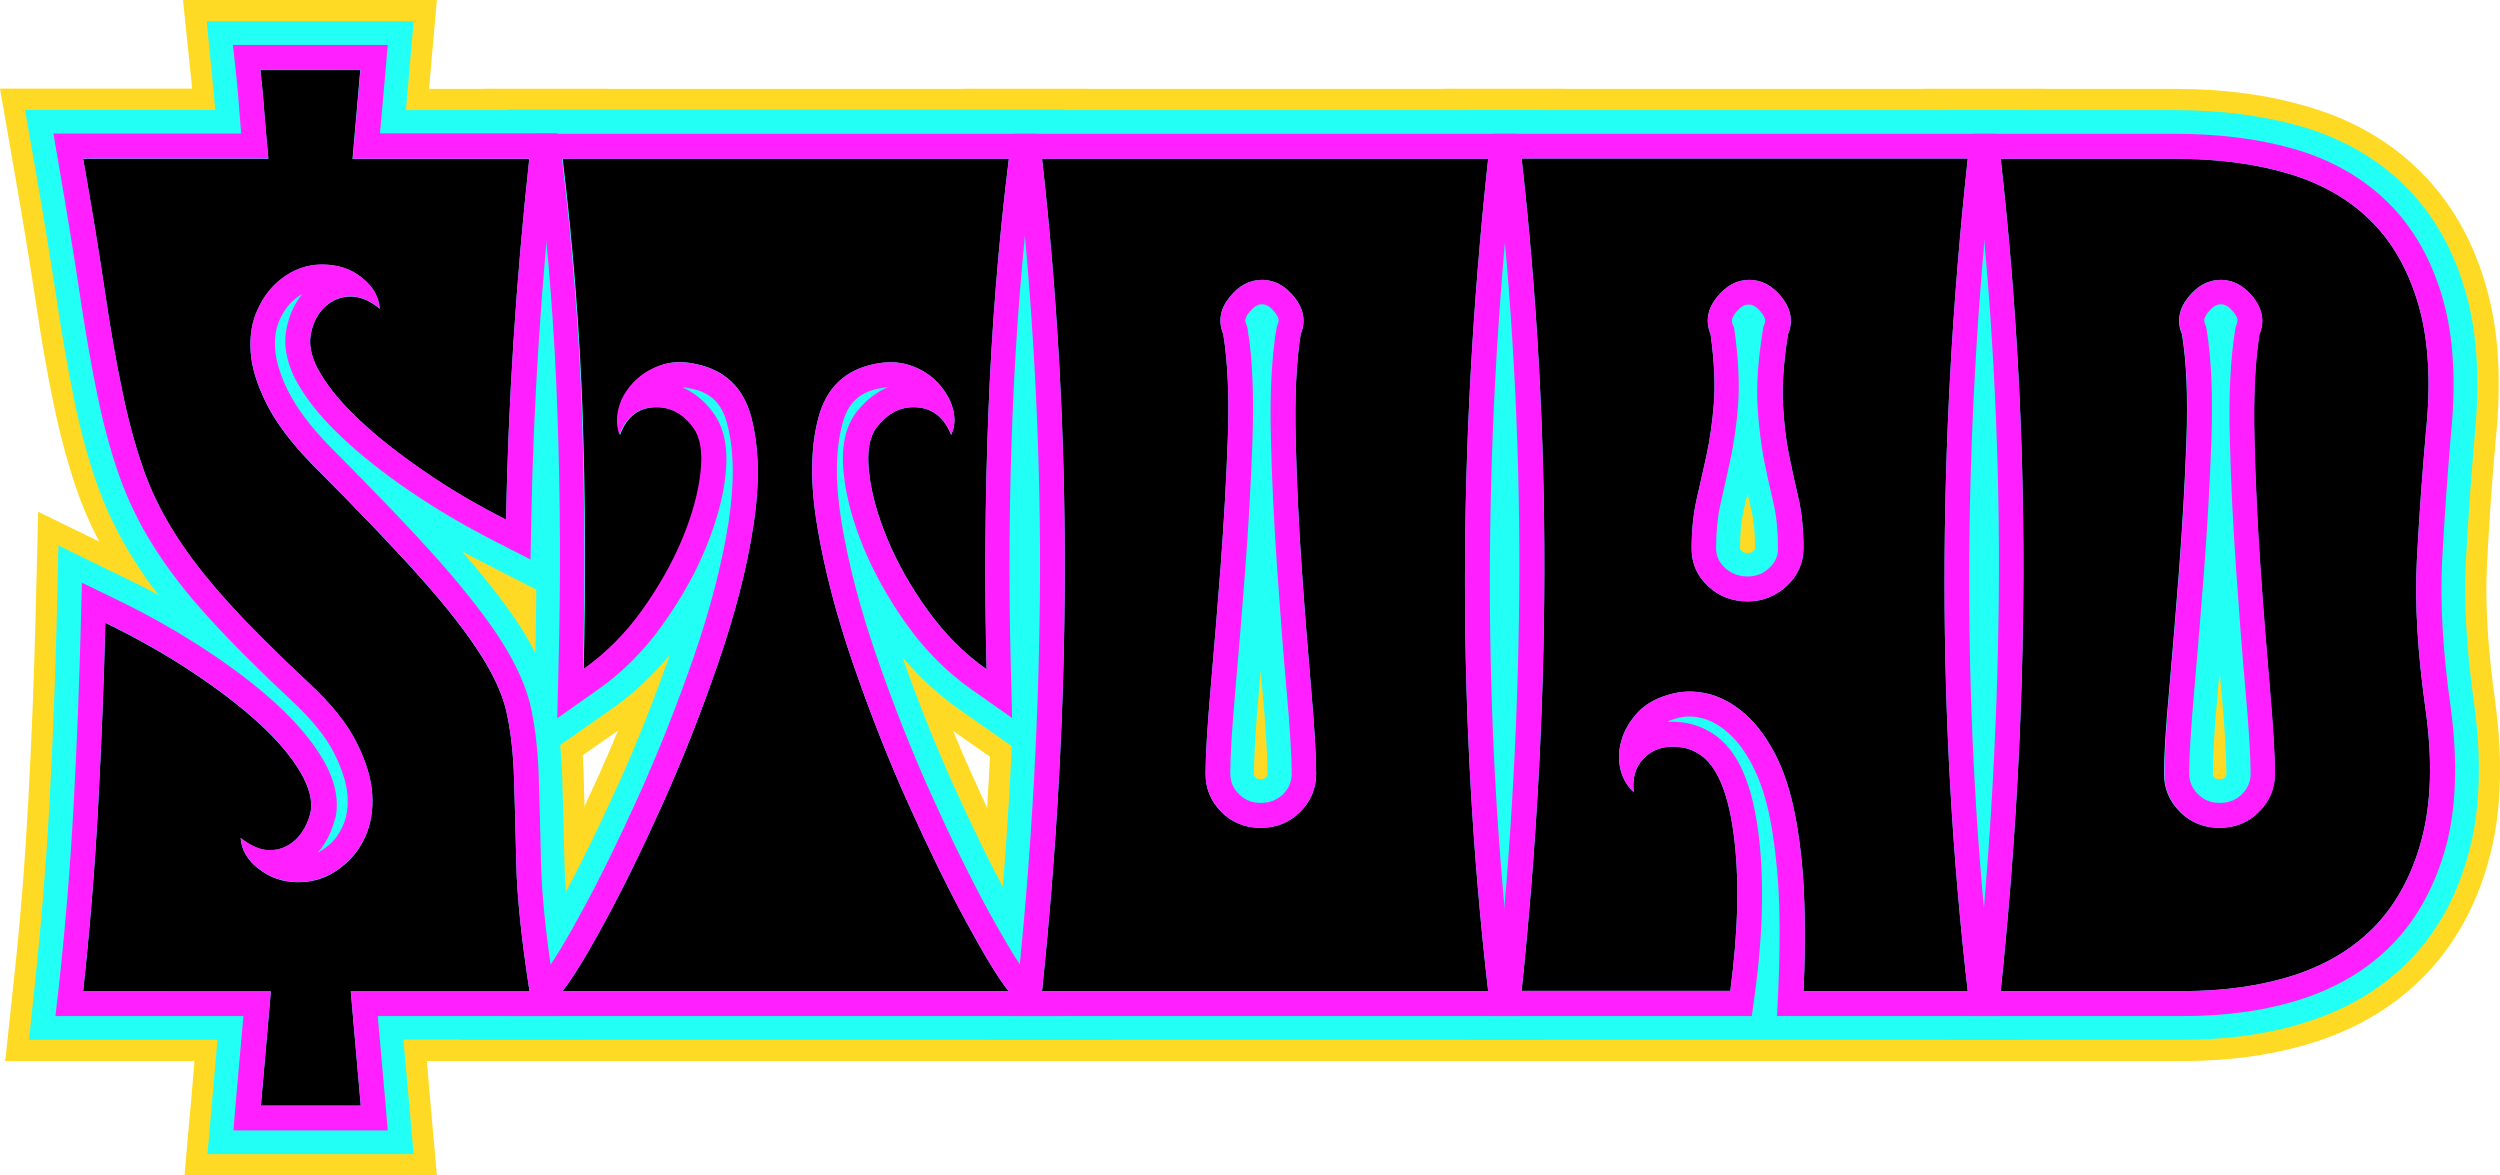 <?xml version="1.0" encoding="utf-8"?>
<!-- Generator: Adobe Illustrator 27.9.1, SVG Export Plug-In . SVG Version: 6.00 Build 0)  -->
<svg version="1.1" id="Calque_1" xmlns="http://www.w3.org/2000/svg" xmlns:xlink="http://www.w3.org/1999/xlink" x="0px" y="0px"
	 viewBox="0 0 1001.4 470.8" style="enable-background:new 0 0 1001.4 470.8;" xml:space="preserve">
<style type="text/css">
	.st0{fill:#FFDA24;}
	.st1{fill:#FF1FFF;}
	.st2{fill:#22FFF4;}
</style>
<g>
	<g>
		<g>
			<path d="M107.5,63.6c-0.6-6.2-1.1-12.3-1.6-18.2c-0.4-5.9-1-11.7-1.6-17.3h40l-3.1,35.6H212c-5.3,48.9-8.4,97.1-9.3,144.5
				c-12.2-6.2-23.2-12.7-33.1-19.6c-9.9-6.8-18.4-13.5-25.3-20c-7-6.5-12.2-12.7-15.8-18.7c-3.6-5.9-4.9-11.3-4-16
				c0.9-4.7,2.8-8.4,5.8-11.1c3-2.7,6.4-4,10.2-4c3.8,0,7.7,1.6,11.6,4.9c-0.3-4.7-2.7-8.9-7.1-12.4c-4.4-3.6-9.8-5.3-16-5.3
				c-5.9,0-11.4,1.9-16.4,5.8c-3.9,3-7,7-9.3,12c-2.4,5-3.3,10.7-2.9,17.1c0.4,6.4,2.6,13.3,6.4,20.9c3.8,7.6,9.8,15.5,17.8,23.8
				c18.7,18.7,33.3,34,44,46c10.7,12,18.7,22.4,24.2,31.1c5.5,8.7,9,16.7,10.4,24c1.5,7.3,2.4,15.6,2.7,25.1
				c0.3,9.5,0.6,20.9,0.9,34.2c0.3,13.3,2.1,30.4,5.3,51.1h-71.6l4,45.8h-40l4-45.8H33.3c2.7-24.9,4.7-49.6,6-74
				c1.3-24.5,2.3-49,2.9-73.6c12.7,6.2,24.4,12.8,34.9,19.8c10.5,7,19.4,13.8,26.7,20.5c7.3,6.7,12.7,13.1,16.4,19.3
				c3.7,6.2,5.1,11.7,4.2,16.4c-1.2,4.7-3.3,8.4-6.2,11.1c-3,2.7-6.4,4-10.2,4c-3.6,0-7.4-1.6-11.6-4.9c0.3,4.7,2.7,8.9,7.3,12.4
				c4.6,3.6,9.9,5.3,15.8,5.3c6.2,0,11.9-1.9,16.9-5.8c4.1-3,7.4-7,9.8-12.2c2.4-5.2,3.3-11,2.9-17.3c-0.4-6.4-2.6-13.3-6.4-20.9
				c-3.9-7.6-10.1-15.3-18.7-23.3c-13.3-12.4-24.3-23.4-32.9-32.9c-8.6-9.5-15.6-18.6-21.1-27.3c-5.5-8.7-9.8-17.6-12.9-26.7
				c-3.1-9-5.9-19.3-8.2-30.7c-2.4-11.4-4.7-24.6-6.9-39.6c-2.2-15-5.1-32.7-8.7-53.1H107.5z"/>
			<path class="st0" d="M144.4,28l-3.1,35.6H212c-5.3,48.9-8.4,97.1-9.3,144.5c-12.2-6.2-23.2-12.7-33.1-19.6
				c-9.9-6.8-18.4-13.5-25.3-20c-7-6.5-12.2-12.7-15.8-18.7c-3.6-5.9-4.9-11.3-4-16c0.9-4.7,2.8-8.4,5.8-11.1c3-2.7,6.4-4,10.2-4
				c3.8,0,7.7,1.6,11.6,4.9c-0.3-4.7-2.7-8.9-7.1-12.4c-4.4-3.6-9.8-5.3-16-5.3c-5.9,0-11.4,1.9-16.4,5.8c-3.9,3-7,7-9.3,12
				c-2.4,5-3.3,10.7-2.9,17.1c0.4,6.4,2.6,13.3,6.4,20.9c3.8,7.6,9.8,15.5,17.8,23.8c18.7,18.7,33.3,34,44,46
				c10.7,12,18.7,22.4,24.2,31.1c5.5,8.7,9,16.7,10.4,24c1.5,7.3,2.4,15.6,2.7,25.1c0.3,9.5,0.6,20.9,0.9,34.2
				c0.3,13.3,2.1,30.4,5.3,51.1h-71.6l4,45.8h-40l4-45.8H33.3c2.7-24.9,4.7-49.6,6-74c1.3-24.5,2.3-49,2.9-73.6
				c12.7,6.2,24.4,12.8,34.9,19.8c10.5,7,19.4,13.8,26.7,20.5c7.3,6.7,12.7,13.1,16.4,19.3c3.7,6.2,5.1,11.7,4.2,16.4
				c-1.2,4.7-3.3,8.4-6.2,11.1c-3,2.7-6.4,4-10.2,4c-3.6,0-7.4-1.6-11.6-4.9c0.3,4.7,2.7,8.9,7.3,12.4c4.6,3.6,9.9,5.3,15.8,5.3
				c6.2,0,11.9-1.9,16.9-5.8c4.1-3,7.4-7,9.8-12.2c2.4-5.2,3.3-11,2.9-17.3c-0.4-6.4-2.6-13.3-6.4-20.9
				c-3.9-7.6-10.1-15.3-18.7-23.3c-13.3-12.4-24.3-23.4-32.9-32.9c-8.6-9.5-15.6-18.6-21.1-27.3c-5.5-8.7-9.8-17.6-12.9-26.7
				c-3.1-9-5.9-19.3-8.2-30.7c-2.4-11.4-4.7-24.6-6.9-39.6c-2.2-15-5.1-32.7-8.7-53.1h74.2c-0.6-6.2-1.1-12.3-1.6-18.2
				c-0.4-5.9-1-11.7-1.6-17.3H144.4 M175,0h-30.6h-40H73.3l3.2,30.9c0.2,1.5,0.3,3.1,0.5,4.6H33.3H0l5.7,32.8
				c3.5,20.1,6.4,37.8,8.6,52.4c2.3,15.5,4.7,29.4,7.2,41.2c2.6,12.5,5.7,24,9.2,34.1c2.4,7.1,5.5,14.1,9,20.9l-24.4-11.9l-1.1,43.6
				c-0.6,24.4-1.6,48.8-2.9,72.7C10,345.3,8.1,369.7,5.4,394l-3.3,31h31.2h44.6l-1.3,15.4l-2.7,30.4h30.6h40H175l-2.7-30.4L171,425
				h41h32.8l-5.1-32.4c-3.1-19.4-4.7-35.4-5-47.4c-0.3-13.1-0.6-24.7-0.9-34.5c-0.3-11-1.4-21.1-3.2-29.8
				c-2.2-10.7-6.8-21.6-14.2-33.3c-0.3-0.5-0.7-1.1-1-1.6l14.5,7.4l0.8-44.8c0.9-46.4,4-94.1,9.2-142l3.4-31H212h-40.1l0.4-5.1
				L175,0L175,0z"/>
		</g>
		<g>
			<path class="st1" d="M144.4,28l-3.1,35.6H212c-5.3,48.9-8.4,97.1-9.3,144.5c-12.2-6.2-23.2-12.7-33.1-19.6
				c-9.9-6.8-18.4-13.5-25.3-20c-7-6.5-12.2-12.7-15.8-18.7c-3.6-5.9-4.9-11.3-4-16c0.9-4.7,2.8-8.4,5.8-11.1c3-2.7,6.4-4,10.2-4
				c3.8,0,7.7,1.6,11.6,4.9c-0.3-4.7-2.7-8.9-7.1-12.4c-4.4-3.6-9.8-5.3-16-5.3c-5.9,0-11.4,1.9-16.4,5.8c-3.9,3-7,7-9.3,12
				c-2.4,5-3.3,10.7-2.9,17.1c0.4,6.4,2.6,13.3,6.4,20.9c3.8,7.6,9.8,15.5,17.8,23.8c18.7,18.7,33.3,34,44,46
				c10.7,12,18.7,22.4,24.2,31.1c5.5,8.7,9,16.7,10.4,24c1.5,7.3,2.4,15.6,2.7,25.1c0.3,9.5,0.6,20.9,0.9,34.2
				c0.3,13.3,2.1,30.4,5.3,51.1h-71.6l4,45.8h-40l4-45.8H33.3c2.7-24.9,4.7-49.6,6-74c1.3-24.5,2.3-49,2.9-73.6
				c12.7,6.2,24.4,12.8,34.9,19.8c10.5,7,19.4,13.8,26.7,20.5c7.3,6.7,12.7,13.1,16.4,19.3c3.7,6.2,5.1,11.7,4.2,16.4
				c-1.2,4.7-3.3,8.4-6.2,11.1c-3,2.7-6.4,4-10.2,4c-3.6,0-7.4-1.6-11.6-4.9c0.3,4.7,2.7,8.9,7.3,12.4c4.6,3.6,9.9,5.3,15.8,5.3
				c6.2,0,11.9-1.9,16.9-5.8c4.1-3,7.4-7,9.8-12.2c2.4-5.2,3.3-11,2.9-17.3c-0.4-6.4-2.6-13.3-6.4-20.9
				c-3.9-7.6-10.1-15.3-18.7-23.3c-13.3-12.4-24.3-23.4-32.9-32.9c-8.6-9.5-15.6-18.6-21.1-27.3c-5.5-8.7-9.8-17.6-12.9-26.7
				c-3.1-9-5.9-19.3-8.2-30.7c-2.4-11.4-4.7-24.6-6.9-39.6c-2.2-15-5.1-32.7-8.7-53.1h74.2c-0.6-6.2-1.1-12.3-1.6-18.2
				c-0.4-5.9-1-11.7-1.6-17.3H144.4 M155.3,18h-10.9h-40H93.3l1.2,11c0.6,5.6,1.1,11.3,1.5,17c0.2,2.5,0.4,5,0.6,7.5H33.3H21.4
				l2,11.7c3.5,20.3,6.4,38.1,8.6,52.9c2.3,15.2,4.6,28.7,7,40.1c2.4,11.7,5.3,22.5,8.6,31.9c3.4,9.7,8,19.4,13.9,28.7
				c5.8,9.2,13.2,18.9,22.2,28.7c8.7,9.6,20,20.9,33.5,33.5c7.7,7.2,13.3,14.1,16.6,20.6c3.2,6.3,5,12.1,5.4,17
				c0.3,4.7-0.3,8.8-2,12.5c-1.7,3.6-3.8,6.3-6.5,8.2l-0.1,0.1l-0.1,0.1c-1.1,0.8-2.1,1.5-3.2,2c3.3-3.7,5.6-8.4,7-13.9l0.1-0.3
				l0.1-0.3c1.3-7.2-0.5-15.1-5.5-23.4c-4.2-7-10.3-14.3-18.3-21.6c-7.6-7-17-14.2-27.9-21.4c-10.9-7.2-23-14.1-36-20.4l-14-6.8
				l-0.4,15.6c-0.6,24.5-1.6,49.2-2.9,73.3c-1.3,24.2-3.3,48.9-6,73.5L22.2,407h11.1h64.2l-3.1,34.9l-0.9,10.9h10.9h40h10.9
				l-0.9-10.9l-3.1-34.9H212h11.7l-1.8-11.6c-3.2-20.2-4.9-37-5.2-49.8c-0.3-13-0.6-24.6-0.9-34.3c-0.3-10-1.3-19-2.9-26.8
				c-1.7-8.4-5.7-17.6-11.8-27.3c-5.8-9.2-14.3-20.1-25.2-32.5c-10.7-12.1-25.7-27.7-44.3-46.4c-7.3-7.5-12.6-14.7-16-21.3
				c-3.2-6.3-5-12.1-5.4-17.1c-0.3-4.7,0.3-8.7,2-12.2c1.7-3.6,3.8-6.3,6.4-8.3c0.8-0.6,1.6-1.2,2.5-1.6c-3.2,3.8-5.3,8.5-6.4,14.1
				c-1.3,7.2,0.4,14.9,5.3,23c4,6.7,9.9,13.7,17.5,20.8c7.3,6.8,16.2,13.9,26.5,20.9c10.2,7,21.7,13.8,34.2,20.2l14.3,7.3l0.3-16
				c0.9-46.9,4-95.2,9.3-143.6l1.2-11.1H212h-59.8l2.2-24.7L155.3,18L155.3,18z"/>
			<path class="st0" d="M170.6,466.8H78.2l4-45.8H6.6l2.8-26.6c2.6-24.4,4.6-48.8,5.9-72.8c1.3-23.9,2.3-48.5,2.9-72.9l0.9-37.4
				l30.5,14.9c-6.4-10.2-11.5-20.8-15.2-31.6c-3.4-10-6.5-21.3-9-33.6c-2.4-11.7-4.8-25.5-7.1-40.9c-2.2-14.7-5.1-32.4-8.6-52.5
				L4.8,39.6h76.7c-0.3-3-0.6-6.1-0.9-9.1L77.8,4h92.8l-3.1,35.6h71.3l-2.9,26.6c-5.2,48-8.3,95.8-9.2,142.3l-0.7,38.4L202.6,235
				c4,5.3,7.5,10.2,10.4,14.8c7,11.1,11.6,21.9,13.6,32c1.7,8.6,2.8,18.4,3.1,29.2c0.3,9.8,0.6,21.4,0.9,34.4
				c0.3,12.2,2,28.3,5,47.9l4.4,27.7h-73.5L170.6,466.8z M119.7,428.8h9.5l-4-45.8h70.7c-1.9-14.3-2.9-26.6-3.2-36.8
				c-0.3-12.9-0.6-24.4-0.9-34.1c-0.3-8.6-1.1-16.3-2.4-22.8c-1.1-5.6-4-12.1-8.6-19.4c-5.1-8.1-12.7-17.9-22.8-29.3
				c-10.4-11.7-25.1-27-43.4-45.4l-0.2-0.2c-8.9-9.3-15.7-18.4-20.2-27.2c-4.7-9.2-7.4-18-7.9-26.3c-0.6-8.8,0.8-16.9,4.2-24.1
				c3.3-7,7.8-12.8,13.5-17.1c7.6-5.8,15.9-8.7,25-8.7c3,0,5.9,0.3,8.6,0.8l27-15.1H126l3.1-35.6h-9.4c0.1,0.8,0.1,1.5,0.2,2.3
				c0.4,6,1,12,1.5,17.9l1.5,15.3H49.9c2.3,13.8,4.3,26.2,5.9,37.1c2.2,14.7,4.5,27.8,6.7,38.8c2.2,10.8,4.8,20.5,7.8,29
				c2.8,8,6.6,16,11.5,23.8c5,8,11.6,16.6,19.6,25.4c8.3,9.1,19,19.9,32.1,32.1c9.7,9.1,17,18.2,21.6,27.2
				c4.7,9.2,7.4,18.1,7.9,26.3c0.6,8.7-0.8,16.8-4.1,24.1c-3.4,7.4-8.1,13.3-14.2,17.7c-7.5,5.7-16,8.5-25.2,8.5
				c-3.6,0-7.1-0.4-10.5-1.3L74.3,383h49.4L119.7,428.8z M48.8,383H72l21.9-24.8c-8.8-7.4-11.1-15.8-11.5-21.7l-1.9-31.2l24.6,19.3
				c1.8,1.4,2.8,1.8,3.1,1.9c0.2,0,0.3-0.1,0.7-0.4c0.9-0.8,1.5-2.2,1.8-3.5c0-0.6-0.2-2.6-2.5-6.5c-3-5-7.7-10.5-13.9-16.2
				c-6.7-6.1-15.1-12.6-24.9-19.1c-4.4-2.9-9-5.7-13.8-8.5c-0.6,17.3-1.3,34.5-2.3,51.4C52.2,343.2,50.7,363.1,48.8,383z
				 M108.3,326.6C108.3,326.6,108.3,326.6,108.3,326.6S108.3,326.6,108.3,326.6z M140.4,132.7c-0.3,0-0.4,0-0.8,0.4
				c-0.8,0.7-1.2,2.2-1.4,3.3c0,0.2-0.3,2,2.2,6.2c2.9,4.8,7.4,10.1,13.3,15.7c6.4,6,14.4,12.3,23.7,18.7c3.7,2.6,7.7,5.1,11.8,7.6
				c1.2-35.2,3.6-71.1,7.2-107h-23.3l-19.3,22.9c9.2,7.5,11.6,16.2,12,22.2l2.1,32.8L143,134.3C141.3,132.8,140.4,132.7,140.4,132.7
				z"/>
		</g>
	</g>
	<g>
		<g>
			<path d="M278.7,145.8c-5.3-1.2-10.2-1-14.4,0.7c-4.3,1.6-7.9,4-10.7,7.1c-2.8,3.1-4.7,6.5-5.6,10.2c-0.9,3.7-0.7,7.2,0.4,10.4
				c2.7-7.4,7.6-11.1,14.7-11.1c5.9,0,10.8,2.7,14.7,8c3,3.9,4,9.9,3.1,18c-0.9,8.2-3.3,17-7.3,26.7c-4,9.6-9.4,19.2-16.2,28.7
				c-6.8,9.5-14.7,17.3-23.6,23.6c0.9-34.4,0.7-68.5-0.4-102.5c-1.2-33.9-3.9-67.9-8-102h178.7c-4.2,34.1-6.9,68.1-8.2,102
				c-1.3,33.9-1.6,68.1-0.7,102.5c-8.9-6.2-16.7-14.1-23.6-23.6c-6.8-9.5-12.2-19-16.2-28.7c-4-9.6-6.4-18.5-7.3-26.7
				c-0.9-8.1,0.1-14.1,3.1-18c4.1-5.3,9-8,14.7-8c7.1,0,12.1,3.7,15.1,11.1c1.5-3.3,1.7-6.7,0.7-10.4c-1-3.7-3-7.1-5.8-10.2
				c-2.8-3.1-6.4-5.5-10.9-7.1c-4.4-1.6-9.3-1.8-14.7-0.7c-11.9,2.4-19.3,9.6-22.5,21.6s-3.3,26.5-0.4,43.6
				c2.8,17,7.6,35.4,14.4,55.1c6.8,19.7,14.2,38.5,22.2,56.2c8,17.8,15.7,33.5,23.1,47.1c7.4,13.6,13,22.8,16.9,27.6H225.3
				c3.8-4.7,9.5-13.9,16.9-27.6c7.4-13.6,15.1-29.3,23.1-47.1c8-17.8,15.4-36.5,22.2-56.2c6.8-19.7,11.6-38.1,14.2-55.1
				c2.7-17,2.4-31.6-0.7-43.6S290.5,148.2,278.7,145.8z"/>
			<path class="st0" d="M404.1,63.6c-4.2,34.1-6.9,68.1-8.2,102c-1.3,33.9-1.6,68.1-0.7,102.5c-8.9-6.2-16.7-14.1-23.6-23.6
				c-6.8-9.5-12.2-19-16.2-28.7c-4-9.6-6.4-18.5-7.3-26.7c-0.9-8.1,0.1-14.1,3.1-18c4.1-5.3,9-8,14.7-8c7.1,0,12.1,3.7,15.1,11.1
				c1.5-3.3,1.7-6.7,0.7-10.4c-1-3.7-3-7.1-5.8-10.2c-2.8-3.1-6.4-5.5-10.9-7.1c-2.6-0.9-5.3-1.4-8.2-1.4c-2.1,0-4.3,0.2-6.5,0.7
				c-11.9,2.4-19.3,9.6-22.5,21.6c-3.1,12-3.3,26.5-0.4,43.6c2.8,17,7.6,35.4,14.4,55.1c6.8,19.7,14.2,38.5,22.2,56.2
				c8,17.8,15.7,33.5,23.1,47.1c7.4,13.6,13,22.8,16.9,27.6H225.3c3.8-4.7,9.5-13.9,16.9-27.6c7.4-13.6,15.1-29.3,23.1-47.1
				c8-17.8,15.4-36.5,22.2-56.2c6.8-19.7,11.6-38.1,14.2-55.1c2.7-17,2.4-31.6-0.7-43.6c-3.1-12-10.6-19.2-22.5-21.6
				c-2.2-0.5-4.4-0.7-6.5-0.7c-2.8,0-5.5,0.5-8,1.4c-4.3,1.6-7.9,4-10.7,7.1c-2.8,3.1-4.7,6.5-5.6,10.2c-0.9,3.7-0.7,7.2,0.4,10.4
				c2.7-7.4,7.6-11.1,14.7-11.1c5.9,0,10.8,2.7,14.7,8c3,3.9,4,9.9,3.1,18c-0.9,8.2-3.3,17-7.3,26.7c-4,9.6-9.4,19.2-16.2,28.7
				c-6.8,9.5-14.7,17.3-23.6,23.6c0.9-34.4,0.7-68.5-0.4-102.5c-1.2-33.9-3.9-67.9-8-102H404.1 M435.7,35.6h-31.6H225.3h-31.6
				l3.8,31.4c4,33.1,6.7,66.7,7.8,99.6c1.2,33.3,1.3,67.2,0.4,100.8l-1.4,55.5l43.3-30.3c-2.6,6.2-5.2,12.3-7.9,18.3
				c-7.7,17-15.1,32.3-22.2,45.2c-9.2,16.9-13.1,22.1-14,23.3L166.5,425h58.8h178.7h58.9l-37.2-45.7c-1-1.2-4.9-6.4-14-23.3
				c-7-12.9-14.5-28.1-22.2-45.3c-2.6-5.8-5.2-11.8-7.7-17.9l42.7,29.9l-1.4-55.5c-0.9-33.6-0.6-67.5,0.7-100.7
				c1.3-33.1,4-66.6,8-99.7L435.7,35.6L435.7,35.6z"/>
		</g>
		<g>
			<path class="st1" d="M404.1,63.6c-4.2,34.1-6.9,68.1-8.2,102c-1.3,33.9-1.6,68.1-0.7,102.5c-8.9-6.2-16.7-14.1-23.6-23.6
				c-6.8-9.5-12.2-19-16.2-28.7c-4-9.6-6.4-18.5-7.3-26.7c-0.9-8.1,0.1-14.1,3.1-18c4.1-5.3,9-8,14.7-8c7.1,0,12.1,3.7,15.1,11.1
				c1.5-3.3,1.7-6.7,0.7-10.4c-1-3.7-3-7.1-5.8-10.2c-2.8-3.1-6.4-5.5-10.9-7.1c-2.6-0.9-5.3-1.4-8.2-1.4c-2.1,0-4.3,0.2-6.5,0.7
				c-11.9,2.4-19.3,9.6-22.5,21.6c-3.1,12-3.3,26.5-0.4,43.6c2.8,17,7.6,35.4,14.4,55.1c6.8,19.7,14.2,38.5,22.2,56.2
				c8,17.8,15.7,33.5,23.1,47.1c7.4,13.6,13,22.8,16.9,27.6H225.3c3.8-4.7,9.5-13.9,16.9-27.6c7.4-13.6,15.1-29.3,23.1-47.1
				c8-17.8,15.4-36.5,22.2-56.2c6.8-19.7,11.6-38.1,14.2-55.1c2.7-17,2.4-31.6-0.7-43.6s-10.6-19.2-22.5-21.6
				c-2.2-0.5-4.4-0.7-6.5-0.7c-2.8,0-5.5,0.5-8,1.4c-4.3,1.6-7.9,4-10.7,7.1c-2.8,3.1-4.7,6.5-5.6,10.2c-0.9,3.7-0.7,7.2,0.4,10.4
				c2.7-7.4,7.6-11.1,14.7-11.1c5.9,0,10.8,2.7,14.7,8c3,3.9,4,9.9,3.1,18c-0.9,8.2-3.3,17-7.3,26.7c-4,9.6-9.4,19.2-16.2,28.7
				c-6.8,9.5-14.7,17.3-23.6,23.6c0.9-34.4,0.7-68.5-0.4-102.5c-1.2-33.9-3.9-67.9-8-102H404.1 M415.3,53.6h-11.3H225.3H214
				l1.4,11.2c4.1,33.6,6.8,67.7,7.9,101.2c1.2,33.7,1.3,67.9,0.4,101.9l-0.5,19.8l16.2-11.4c9.8-6.8,18.5-15.6,25.9-25.9
				c7.2-10.1,13.1-20.4,17.3-30.7c4.3-10.5,7.1-20.4,8-29.4c1.2-10.8-0.5-19-5-25.1c-3.4-4.7-7.7-8.1-12.4-10.1
				c1,0.1,2.1,0.2,3.2,0.5l0.1,0l0.1,0c8.1,1.6,12.6,6,14.7,14.3c2.8,10.6,2.9,23.9,0.5,39.5c-2.6,16.4-7.2,34.3-13.8,53.4
				c-6.7,19.4-14.1,38-21.9,55.4c-7.9,17.5-15.5,33.1-22.8,46.5c-8.8,16.2-13.5,23.1-15.9,26L204.3,407h21h178.7h21l-13.3-16.3
				c-2.4-2.9-7-9.8-15.9-26c-7.2-13.3-14.9-28.9-22.8-46.5c-7.9-17.5-15.2-36.1-21.9-55.4c-6.6-19.1-11.3-37.1-14-53.5
				c-2.6-15.6-2.5-28.8,0.3-39.4c2.1-8.3,6.7-12.7,14.7-14.3l0.1,0l0.1,0c1.2-0.3,2.3-0.4,3.4-0.5c-4.1,1.7-8.5,4.7-12.6,9.9l0,0
				l0,0c-4.6,6-6.3,14.3-5.1,25.2c1,9.1,3.7,19,8,29.4c4.3,10.3,10.1,20.6,17.3,30.7c7.4,10.3,16.2,19.1,25.9,25.9l16.2,11.4
				l-0.5-19.8c-0.9-34-0.7-68.3,0.7-101.8c1.3-33.6,4.1-67.6,8.2-101.2L415.3,53.6L415.3,53.6z"/>
			<path class="st0" d="M454.5,421H174.9l31.8-39.1c1.3-1.6,5.4-7.2,14.4-23.9c7.1-13.1,14.6-28.4,22.3-45.5
				c4.6-10.2,9-20.9,13.3-31.9c-3,2.5-6,4.9-9.2,7.1l-39,27.3l1.2-47.6c0.9-33.7,0.7-67.6-0.4-101c-0.3-7.5-0.6-15.1-1-22.7
				l-21.1-8.6l20.7,1.4c-1.4-23.3-3.6-46.8-6.4-70.1l-3.3-26.9h232.9l-3.3,26.9c-2.9,23.6-5.1,47.4-6.6,71.1l17-0.9l-17.3,7.1
				c-0.4,7.6-0.8,15.2-1.1,22.8c-1.3,33.3-1.5,67.2-0.7,100.9l1.2,47.6l-39-27.3c-2.9-2.1-5.8-4.2-8.5-6.6
				c4.2,10.8,8.5,21.2,13.1,31.3c7.7,17.2,15.3,32.5,22.3,45.5c9.1,16.7,13.1,22.3,14.4,23.9L454.5,421z M250.7,383h127.9
				c-1.2-2.2-2.5-4.5-3.8-6.9c-7.5-13.8-15.4-30-23.6-48.1c-8.2-18.1-15.8-37.4-22.7-57.4c-6.3-18.1-11-35.4-14-51.4
				c-2.9,16.1-7.5,33.3-13.8,51.5c-6.9,20-14.6,39.4-22.7,57.4c-8.1,18-16,34.2-23.6,48.1C253.2,378.5,252,380.8,250.7,383z
				 M362.3,179.6c-0.1,0.3-1,2.3-0.3,8c0.7,6.8,2.9,14.5,6.3,22.8c3.1,7.5,7.3,15.1,12.3,22.6c0-8.2,0-16.3,0.1-24.5l-0.6,1.3
				l-12.2-30.4c-0.7-1.8-1.3-2.3-1.3-2.3c0,0-0.3-0.1-0.8-0.1C365.4,177.1,364.3,177.1,362.3,179.6z M248.3,214.8
				c0,6.1,0,12.1,0,18.2c5.1-7.5,9.2-15,12.3-22.5c3.5-8.4,5.6-16,6.3-22.8c0.6-5.7-0.2-7.8-0.4-8l-0.2-0.3
				c-1.6-2.2-2.5-2.2-3.3-2.2c-0.3,0-0.5,0-0.6,0c-0.2,0.2-0.5,0.8-0.9,1.8l-13.1,36.3L248.3,214.8z M281.6,132.1
				c16.7,3.4,28.3,14.4,32.9,30.9c4.6-16.6,16.2-27.6,32.9-30.9c7.9-1.7,15.5-1.3,22.4,1.2c4.3,1.6,8.2,3.7,11.6,6.4l1.7-0.1
				c1.2-20.7,3-41.4,5.2-62H241c2.2,20.5,3.9,41.1,5.1,61.6l2.3,0.2c3.2-2.4,6.8-4.4,10.8-6C266.1,130.8,273.6,130.4,281.6,132.1z"
				/>
		</g>
	</g>
	<g>
		<g>
			<path d="M417.4,63.6h178.7c-12.4,114.7-12.4,225.8,0,333.4H417.4c5.9-56.6,9-112.5,9.1-167.8C426.6,173.9,423.6,118.7,417.4,63.6
				z M505,331.6c6.2,0,11.5-2.1,15.8-6.4c4.3-4.3,6.4-9.4,6.4-15.3c0-7.4-0.7-18.7-2-33.8c-1.3-15.1-2.6-31.3-3.8-48.7
				c-1.2-17.3-2-34.5-2.4-51.3c-0.4-16.9,0.2-31,2-42.2c2.1-5,1.3-9.9-2.4-14.7c-3.7-4.7-8.1-7.1-13.1-7.1c-5,0-9.4,2.4-13.1,7.1
				c-3.7,4.7-4.5,9.6-2.4,14.7c1.8,11,2.4,25,1.8,42c-0.6,17-1.6,34.2-2.9,51.6c-1.3,17.3-2.7,33.6-4,48.7c-1.3,15.1-2,26.4-2,33.8
				c0,5.9,2.1,11,6.4,15.3C493.5,329.5,498.7,331.6,505,331.6z"/>
			<path class="st0" d="M596.1,63.6c-12.4,114.7-12.4,225.8,0,333.4H417.4c5.9-56.6,9-112.5,9.1-167.8c0.1-55.3-2.9-110.5-9.1-165.6
				H596.1 M505,331.6c6.2,0,11.5-2.1,15.8-6.4c4.3-4.3,6.4-9.4,6.4-15.3c0-7.4-0.7-18.7-2-33.8c-1.3-15.1-2.6-31.3-3.8-48.7
				c-1.2-17.3-2-34.5-2.4-51.3c-0.4-16.9,0.2-31,2-42.2c2.1-5,1.3-9.9-2.4-14.7c-3.7-4.7-8.1-7.1-13.1-7.1c-5,0-9.4,2.4-13.1,7.1
				c-3.7,4.7-4.5,9.6-2.4,14.7c1.8,11,2.4,25,1.8,42c-0.6,17-1.6,34.2-2.9,51.6c-1.3,17.3-2.7,33.6-4,48.7c-1.3,15.1-2,26.4-2,33.8
				c0,5.9,2.1,11,6.4,15.3C493.5,329.5,498.7,331.6,505,331.6 M627.3,35.6h-31.2H417.4h-31.3l3.5,31.1c6.1,53.8,9.1,108.4,8.9,162.4
				c-0.1,54.1-3.2,109.6-9,165l-3.2,30.9h31.1h178.7h31.4l-3.6-31.2c-12.1-105-12.1-215.1,0-327.2L627.3,35.6L627.3,35.6z"/>
		</g>
		<g>
			<path class="st1" d="M596.1,63.6c-12.4,114.7-12.4,225.8,0,333.4H417.4c5.9-56.6,9-112.5,9.1-167.8c0.1-55.3-2.9-110.5-9.1-165.6
				H596.1 M505,331.6c6.2,0,11.5-2.1,15.8-6.4c4.3-4.3,6.4-9.4,6.4-15.3c0-7.4-0.7-18.7-2-33.8c-1.3-15.1-2.6-31.3-3.8-48.7
				c-1.2-17.3-2-34.5-2.4-51.3c-0.4-16.9,0.2-31,2-42.2c2.1-5,1.3-9.9-2.4-14.7c-3.7-4.7-8.1-7.1-13.1-7.1c-5,0-9.4,2.4-13.1,7.1
				c-3.7,4.7-4.5,9.6-2.4,14.7c1.8,11,2.4,25,1.8,42c-0.6,17-1.6,34.2-2.9,51.6c-1.3,17.3-2.7,33.6-4,48.7c-1.3,15.1-2,26.4-2,33.8
				c0,5.9,2.1,11,6.4,15.3C493.5,329.5,498.7,331.6,505,331.6 M607.3,53.6h-11.1H417.4h-11.2l1.3,11.1c6.1,54.5,9.2,109.8,9.1,164.5
				c-0.2,54.7-3.2,110.8-9.1,166.8l-1.2,11h11.1h178.7h11.2l-1.3-11.1c-12.3-106.3-12.3-217.8,0-331.2L607.3,53.6L607.3,53.6z
				 M505,321.6c-3.6,0-6.3-1.1-8.7-3.5c-2.4-2.4-3.5-5-3.5-8.3c0-7.1,0.7-18.2,2-32.9c1.3-15.1,2.7-31.5,4-48.8
				c1.3-17.3,2.3-34.8,2.9-52c0.6-17.6,0-32.4-1.9-44l-0.2-1.1l-0.4-1.1c-0.4-1-0.9-2.2,1.1-4.7c2.6-3.3,4.4-3.3,5.2-3.3
				c0.8,0,2.7,0,5.2,3.3c2,2.5,1.5,3.7,1.1,4.7l-0.4,1.1l-0.2,1.2c-1.9,11.8-2.6,26.6-2.1,44.1c0.4,17,1.3,34.4,2.5,51.8
				c1.2,17.1,2.4,33.5,3.8,48.9c1.3,14.8,2,25.8,2,32.9c0,3.3-1.1,5.8-3.5,8.3C511.2,320.6,508.6,321.6,505,321.6L505,321.6z"/>
			<path class="st0" d="M623,421H390.7l2.8-26.5c5.8-55.5,8.8-111.2,9-165.4c0.1-54.1-2.9-108.9-9-162.8l-3-26.7h232.3L620,66.2
				c-12.2,112.4-12.2,222.8,0,328.1L623,421z M432.9,383h147.6c-10.3-98.5-10.2-201.1,0.1-305.4H433c5.1,50.3,7.7,101.3,7.5,151.6
				C440.4,279.7,437.8,331.3,432.9,383z M505,345.6c-9.9,0-18.8-3.7-25.7-10.6c-6.9-6.9-10.5-15.6-10.5-25.2c0-7.9,0.7-19.3,2.1-35
				c1.3-15,2.7-31.3,4-48.5c1.3-16.9,2.3-34.1,2.9-51c0.5-15.4,0.1-28.1-1.4-38c-3.1-9.2-1.4-18.6,5-26.8
				c8.1-10.3,17.6-12.5,24.1-12.5c6.6,0,16.1,2.2,24.1,12.5c6.4,8.2,8.2,17.7,5,26.8c-1.5,10.2-2,23.1-1.6,38.4
				c0.4,16.7,1.3,33.8,2.4,50.8c1.2,16.9,2.4,33.2,3.8,48.4c1.4,15.7,2.1,27.1,2.1,35c0,9.6-3.6,18.3-10.5,25.2
				C523.8,342,514.9,345.6,505,345.6z"/>
		</g>
	</g>
	<g>
		<g>
			<path d="M788.2,63.6c-12.4,114.7-12.4,225.8,0,333.4h-65.8c0.6-11.6,0.7-22.8,0.4-33.8c-0.3-11-1.2-21.2-2.7-30.7
				c-1.8-11.6-4.5-21.1-8.2-28.7c-3.7-7.6-8-13.5-12.9-17.8c-4.9-4.3-10-7-15.3-8.2c-5.3-1.2-10.4-1-15.1,0.4
				c-5.3,1.5-9.6,3.9-12.7,7.3c-3.1,3.4-5.3,7.1-6.4,11.1c-1.2,4-1.3,7.9-0.4,11.6c0.9,3.7,2.7,6.7,5.3,9.1
				c-0.6-5.6,0.7-10.1,3.8-13.3c3.1-3.3,7-4.9,11.8-4.9c3.6,0,6.7,0.7,9.3,2.2c7.7,3.9,12.7,14.7,15.1,32.5
				c2.4,17.8,1.9,38.8-1.3,63.1h-83.6c5.9-56.6,9-112.5,9.1-167.8c0.1-55.3-2.9-110.5-9.1-165.6H788.2z M700.1,240.9
				c5.9,0,11.1-2.1,15.6-6.2c4.4-4.1,6.7-9.2,6.7-15.1c0-7.7-0.7-14.4-2-20c-1.3-5.6-2.6-11.4-3.8-17.3c-1.2-5.9-2-12.7-2.4-20.2
				s0.2-17,2-28.2c2.1-5,1.3-9.9-2.4-14.7c-3.7-4.7-8.1-7.1-13.1-7.1c-5,0-9.4,2.4-13.1,7.1c-3.7,4.7-4.5,9.6-2.4,14.7
				c1.5,11,1.9,20.2,1.3,27.8c-0.6,7.6-1.6,14.4-2.9,20.5c-1.3,6.1-2.7,12-4,17.8c-1.3,5.8-2,12.4-2,19.8c0,5.9,2.2,11,6.7,15.1
				C688.6,238.9,693.9,240.9,700.1,240.9z"/>
			<path class="st0" d="M788.2,63.6c-12.4,114.7-12.4,225.8,0,333.4h-65.8c0.6-11.6,0.7-22.8,0.4-33.8c-0.3-11-1.2-21.2-2.7-30.7
				c-1.8-11.6-4.5-21.1-8.2-28.7c-3.7-7.6-8-13.5-12.9-17.8c-4.9-4.3-10-7-15.3-8.2c-2.4-0.5-4.7-0.8-6.9-0.8
				c-2.8,0-5.5,0.4-8.2,1.2c-5.3,1.5-9.6,3.9-12.7,7.3c-3.1,3.4-5.3,7.1-6.4,11.1c-1.2,4-1.3,7.9-0.4,11.6c0.9,3.7,2.7,6.7,5.3,9.1
				c-0.6-5.6,0.7-10.1,3.8-13.3c3.1-3.3,7-4.9,11.8-4.9c3.6,0,6.7,0.7,9.3,2.2c7.7,3.9,12.7,14.7,15.1,32.5
				c2.4,17.8,1.9,38.8-1.3,63.1h-83.6c5.9-56.6,9-112.5,9.1-167.8c0.1-55.3-2.9-110.5-9.1-165.6H788.2 M700.1,240.9
				c5.9,0,11.1-2.1,15.6-6.2c4.4-4.1,6.7-9.2,6.7-15.1c0-7.7-0.7-14.4-2-20c-1.3-5.6-2.6-11.4-3.8-17.3c-1.2-5.9-2-12.7-2.4-20.2
				c-0.4-7.6,0.2-17,2-28.2c2.1-5,1.3-9.9-2.4-14.7c-3.7-4.7-8.1-7.1-13.1-7.1c-5,0-9.4,2.4-13.1,7.1c-3.7,4.7-4.5,9.6-2.4,14.7
				c1.5,11,1.9,20.2,1.3,27.8c-0.6,7.6-1.6,14.4-2.9,20.5c-1.3,6.1-2.7,12-4,17.8c-1.3,5.8-2,12.4-2,19.8c0,5.9,2.2,11,6.7,15.1
				C688.6,238.9,693.9,240.9,700.1,240.9 M819.4,35.6h-31.2H609.4h-31.3l3.5,31.1c6.1,53.8,9.1,108.4,8.9,162.4
				c-0.1,54.1-3.2,109.6-9,165l-3.2,30.9h31.1H693h24.5h4.8h65.8h31.4l-3.6-31.2c-12.1-105-12.1-215.1,0-327.2L819.4,35.6
				L819.4,35.6z"/>
		</g>
		<g>
			<path class="st1" d="M788.2,63.6c-12.4,114.7-12.4,225.8,0,333.4h-65.8c0.6-11.6,0.7-22.8,0.4-33.8c-0.3-11-1.2-21.2-2.7-30.7
				c-1.8-11.6-4.5-21.1-8.2-28.7c-3.7-7.6-8-13.5-12.9-17.8c-4.9-4.3-10-7-15.3-8.2c-2.4-0.5-4.7-0.8-6.9-0.8
				c-2.8,0-5.5,0.4-8.2,1.2c-5.3,1.5-9.6,3.9-12.7,7.3c-3.1,3.4-5.3,7.1-6.4,11.1c-1.2,4-1.3,7.9-0.4,11.6c0.9,3.7,2.7,6.7,5.3,9.1
				c-0.6-5.6,0.7-10.1,3.8-13.3c3.1-3.3,7-4.9,11.8-4.9c3.6,0,6.7,0.7,9.3,2.2c7.7,3.9,12.7,14.7,15.1,32.5
				c2.4,17.8,1.9,38.8-1.3,63.1h-83.6c5.9-56.6,9-112.5,9.1-167.8c0.1-55.3-2.9-110.5-9.1-165.6H788.2 M700.1,240.9
				c5.9,0,11.1-2.1,15.6-6.2c4.4-4.1,6.7-9.2,6.7-15.1c0-7.7-0.7-14.4-2-20c-1.3-5.6-2.6-11.4-3.8-17.3c-1.2-5.9-2-12.7-2.4-20.2
				c-0.4-7.6,0.2-17,2-28.2c2.1-5,1.3-9.9-2.4-14.7c-3.7-4.7-8.1-7.1-13.1-7.1c-5,0-9.4,2.4-13.1,7.1c-3.7,4.7-4.5,9.6-2.4,14.7
				c1.5,11,1.9,20.2,1.3,27.8c-0.6,7.6-1.6,14.4-2.9,20.5c-1.3,6.1-2.7,12-4,17.8c-1.3,5.8-2,12.4-2,19.8c0,5.9,2.2,11,6.7,15.1
				C688.6,238.9,693.9,240.9,700.1,240.9 M799.3,53.6h-11.1H609.4h-11.2l1.3,11.1c6.2,54.5,9.2,109.8,9.1,164.5
				c-0.2,54.7-3.2,110.8-9.1,166.8l-1.2,11h11.1H693h8.7l1.2-8.7c3.4-25.1,3.8-47.2,1.3-65.8c-2.9-21.4-9.5-34.4-20.4-40
				c-4.1-2.2-8.8-3.4-14-3.4c-0.8,0-1.6,0-2.3,0.1c1.1-0.5,2.3-1,3.7-1.4l0.1,0l0.1,0c1.7-0.5,3.4-0.8,5.2-0.8
				c1.5,0,3.1,0.2,4.8,0.6c3.6,0.8,7.3,2.8,10.9,6c3.9,3.4,7.4,8.3,10.5,14.7c3.2,6.6,5.7,15.3,7.3,25.8c1.4,9,2.3,18.9,2.6,29.4
				c0.3,10.7,0.1,21.8-0.4,33l-0.5,10.5h10.5h65.8h11.2l-1.3-11.1c-12.3-106.3-12.3-217.8,0-331.2L799.3,53.6L799.3,53.6z
				 M700.1,230.9c-3.7,0-6.6-1.1-9.2-3.5c-2.4-2.3-3.5-4.7-3.5-7.8c0-6.6,0.6-12.5,1.7-17.5c1.3-5.8,2.7-11.8,4-17.9
				c1.4-6.5,2.5-13.8,3.1-21.8c0.6-8.2,0.2-18.3-1.4-29.9l-0.2-1.3l-0.5-1.2c-0.4-1-0.9-2.2,1.1-4.7c2.6-3.3,4.4-3.3,5.2-3.3
				c0.8,0,2.7,0,5.2,3.3c2,2.5,1.5,3.7,1.1,4.7l-0.4,1.1l-0.2,1.2c-1.9,12.1-2.6,22-2.1,30.4c0.5,8,1.4,15.3,2.6,21.6
				c1.2,5.9,2.5,11.8,3.9,17.7c1.1,4.8,1.7,10.8,1.7,17.7c0,3.1-1.1,5.6-3.5,7.8C706.3,229.8,703.5,230.9,700.1,230.9L700.1,230.9z"
				/>
			<path class="st0" d="M815.1,421H582.8l2.8-26.5c5.8-55.5,8.8-111.2,9-165.4c0.1-54.1-2.9-108.9-9-162.8l-3-26.7h232.3L812,66.2
				c-12.2,112.4-12.2,222.8,0,328.1L815.1,421z M736.9,383h35.7c-10.3-98.5-10.2-201.1,0.1-305.4H625c5.1,50.3,7.7,101.3,7.5,151.6
				c-0.1,20.5-0.5,41.2-1.4,62l6.6-3.1c1.9-4.2,4.5-8.2,7.8-11.8c4.9-5.3,11.3-9.1,19.1-11.3c3.9-1.2,8-1.8,12.1-1.8c0,0,0,0,0,0
				c3.3,0,6.6,0.4,10,1.1c7.6,1.7,14.9,5.5,21.5,11.4c6.3,5.5,11.7,12.9,16.2,22.1c4.3,8.8,7.5,19.8,9.5,32.7
				c1.6,10,2.5,20.9,2.8,32.4C737,369.4,737,376.2,736.9,383z M624.9,383h55.6c1.7-17.9,1.7-33.8-0.1-47.3
				c-2.6-19.1-7.5-21.8-7.5-21.8l-0.5-0.3c-0.7-0.4-1.8-0.5-2.5-0.5c-1,0-1.3,0.2-1.6,0.5c-0.1,0.2-0.2,0.9,0,2.3l3.8,36l-27-24
				c-4.8-4.3-8.1-9.8-9.7-16.3c-0.4-1.9-0.7-3.7-0.9-5.6l-4,0.3C629.2,331.8,627.4,357.4,624.9,383z M700.1,254.9
				c-9.7,0-18.6-3.5-25.6-10c-7.3-6.8-11.1-15.5-11.1-25.3c0-8.4,0.8-16.1,2.4-22.9c1.3-5.7,2.7-11.7,4-17.6
				c1.2-5.4,2.1-11.6,2.6-18.6c0.5-6.2,0.1-14-1.1-23.3c-3-9.1-1.3-18.5,5.1-26.7C684.5,100.2,694,98,700.6,98
				c6.6,0,16.1,2.2,24.1,12.5c6.4,8.2,8.2,17.7,5,26.8c-1.5,9.6-2,17.6-1.6,23.9c0.4,6.9,1.1,13.1,2.2,18.3
				c1.1,5.6,2.4,11.3,3.7,16.9c1.6,6.7,2.4,14.5,2.4,23.2c0,9.8-3.8,18.6-11.1,25.4C718.3,251.5,709.6,254.9,700.1,254.9z"/>
		</g>
	</g>
	<g>
		<g>
			<path d="M871.3,63.6c16.6,0,31.6,1.9,44.9,5.8c13.3,3.9,24.5,10.2,33.3,18.9c8.9,8.7,15.3,20.1,19.3,34c4,13.9,5,31,2.9,51.1
				c-1.5,16.9-2.7,33.9-3.6,51.1c-0.9,17.2,0.3,37.3,3.6,60.5c2.7,19.9,2.1,36.8-1.6,50.9c-3.7,14.1-9.9,25.6-18.4,34.7
				c-8.6,9-19.5,15.7-32.7,20c-13.2,4.3-28.1,6.4-44.7,6.4h-72.9c5.9-56.6,9-112.5,9.1-167.8c0.1-55.3-2.9-110.5-9.1-165.6H871.3z
				 M866.8,309.9c0,5.9,2.1,11,6.4,15.3c4.3,4.3,9.6,6.4,15.8,6.4c6.2,0,11.5-2.1,15.8-6.4c4.3-4.3,6.4-9.4,6.4-15.3
				c0-7.4-0.7-18.7-2-33.8c-1.3-15.1-2.6-31.3-3.8-48.7c-1.2-17.3-2-34.5-2.4-51.3s0.2-31,2-42.2c2.1-5,1.3-9.9-2.4-14.7
				c-3.7-4.7-8.1-7.1-13.1-7.1c-5,0-9.4,2.4-13.1,7.1c-3.7,4.7-4.5,9.6-2.4,14.7c1.8,11,2.4,25,1.8,42c-0.6,17-1.6,34.2-2.9,51.6
				c-1.3,17.3-2.7,33.6-4,48.7C867.5,291.2,866.8,302.5,866.8,309.9z"/>
			<path class="st0" d="M871.3,63.6c16.6,0,31.6,1.9,44.9,5.8c13.3,3.9,24.5,10.2,33.3,18.9c8.9,8.7,15.3,20.1,19.3,34
				c4,13.9,5,31,2.9,51.1c-1.5,16.9-2.7,33.9-3.6,51.1c-0.9,17.2,0.3,37.3,3.6,60.5c2.7,19.9,2.1,36.8-1.6,50.9
				c-3.7,14.1-9.9,25.6-18.4,34.7c-8.6,9-19.5,15.7-32.7,20c-13.2,4.3-28.1,6.4-44.7,6.4h-72.9c5.9-56.6,9-112.5,9.1-167.8
				c0.1-55.3-2.9-110.5-9.1-165.6H871.3 M889.1,331.6c6.2,0,11.5-2.1,15.8-6.4c4.3-4.3,6.4-9.4,6.4-15.3c0-7.4-0.7-18.7-2-33.8
				c-1.3-15.1-2.6-31.3-3.8-48.7c-1.2-17.3-2-34.5-2.4-51.3c-0.4-16.9,0.2-31,2-42.2c2.1-5,1.3-9.9-2.4-14.7
				c-3.7-4.7-8.1-7.1-13.1-7.1c-5,0-9.4,2.4-13.1,7.1c-3.7,4.7-4.5,9.6-2.4,14.7c1.8,11,2.4,25,1.8,42c-0.6,17-1.6,34.2-2.9,51.6
				c-1.3,17.3-2.7,33.6-4,48.7c-1.3,15.1-2,26.4-2,33.8c0,5.9,2.1,11,6.4,15.3C877.6,329.5,882.8,331.6,889.1,331.6 M871.3,35.6
				h-69.8h-31.3l3.5,31.1c6.1,53.8,9.1,108.4,8.9,162.4c-0.1,54.1-3.2,109.6-9,165l-3.2,30.9h31.1h72.9c19.5,0,37.4-2.6,53.4-7.8
				c17.6-5.7,32.5-14.9,44.3-27.3c11.8-12.4,20.3-28.2,25.2-46.8c4.6-17.6,5.4-38.4,2.2-61.8l0-0.1l0-0.1c-3-21.2-4.1-39.8-3.3-55.1
				c0.9-16.9,2-33.7,3.5-49.9c2.4-23.9,1.2-44-3.9-61.5c-5.3-18.6-14.3-34.1-26.6-46.2c-12.2-12-27.4-20.7-45.2-25.8
				C908.1,37.9,890.4,35.6,871.3,35.6L871.3,35.6z"/>
		</g>
		<g>
			<path class="st1" d="M871.3,63.6c16.6,0,31.6,1.9,44.9,5.8c13.3,3.9,24.5,10.2,33.3,18.9c8.9,8.7,15.3,20.1,19.3,34
				c4,13.9,5,31,2.9,51.1c-1.5,16.9-2.7,33.9-3.6,51.1c-0.9,17.2,0.3,37.3,3.6,60.5c2.7,19.9,2.1,36.8-1.6,50.9
				c-3.7,14.1-9.9,25.6-18.4,34.7c-8.6,9-19.5,15.7-32.7,20c-13.2,4.3-28.1,6.4-44.7,6.4h-72.9c5.9-56.6,9-112.5,9.1-167.8
				c0.1-55.3-2.9-110.5-9.1-165.6H871.3 M889.1,331.6c6.2,0,11.5-2.1,15.8-6.4c4.3-4.3,6.4-9.4,6.4-15.3c0-7.4-0.7-18.7-2-33.8
				c-1.3-15.1-2.6-31.3-3.8-48.7c-1.2-17.3-2-34.5-2.4-51.3c-0.4-16.9,0.2-31,2-42.2c2.1-5,1.3-9.9-2.4-14.7
				c-3.7-4.7-8.1-7.1-13.1-7.1c-5,0-9.4,2.4-13.1,7.1c-3.7,4.7-4.5,9.6-2.4,14.7c1.8,11,2.4,25,1.8,42c-0.6,17-1.6,34.2-2.9,51.6
				c-1.3,17.3-2.7,33.6-4,48.7c-1.3,15.1-2,26.4-2,33.8c0,5.9,2.1,11,6.4,15.3C877.6,329.5,882.8,331.6,889.1,331.6 M871.3,53.6
				h-69.8h-11.2l1.3,11.1c6.2,54.5,9.2,109.8,9.1,164.5c-0.2,54.7-3.2,110.8-9.1,166.8l-1.2,11h11.1h72.9c17.6,0,33.7-2.3,47.8-6.9
				c14.7-4.8,27.1-12.4,36.8-22.6c9.7-10.2,16.7-23.4,20.9-39c4-15.3,4.6-33.7,1.8-54.8l0,0l0,0c-3.2-22.4-4.3-42.1-3.5-58.5
				c0.9-17.1,2.1-34.2,3.5-50.7c2.2-21.3,1.1-39.8-3.2-54.8C974,104,966.6,91,956.5,81.1C946.5,71.2,933.9,64,919,59.7
				C904.8,55.6,888.7,53.6,871.3,53.6L871.3,53.6z M889.1,321.6c-3.6,0-6.3-1.1-8.7-3.5c-2.4-2.4-3.5-5-3.5-8.3
				c0-7.1,0.7-18.1,2-32.9c1.3-15.1,2.7-31.5,4-48.8c1.3-17.3,2.3-34.8,2.9-52c0.6-17.6,0-32.4-1.9-44l-0.2-1.1l-0.4-1.1
				c-0.4-1-0.9-2.2,1.1-4.7c2.6-3.3,4.4-3.3,5.2-3.3c0.8,0,2.7,0,5.2,3.3c2,2.5,1.5,3.7,1.1,4.7l-0.4,1.1l-0.2,1.2
				c-1.9,11.8-2.6,26.6-2.1,44.1c0.4,17,1.3,34.4,2.5,51.8c1.2,17,2.4,33.5,3.8,48.9c1.3,14.8,2,25.8,2,32.9c0,3.3-1.1,5.8-3.5,8.3
				C895.4,320.6,892.7,321.6,889.1,321.6L889.1,321.6z"/>
			<path class="st0" d="M874.4,421h-99.6l2.8-26.5c5.8-55.5,8.8-111.2,9-165.4c0.1-54.1-2.9-108.9-9-162.8l-3-26.7h96.7
				c18.8,0,36.1,2.3,51.6,6.7c17.1,5,31.8,13.3,43.5,24.8c11.8,11.6,20.4,26.6,25.6,44.5c4.8,16.8,6.1,37,3.7,60
				c-1.4,16.3-2.6,33.2-3.5,50.1c-0.8,15.6,0.3,34.4,3.4,55.9l0,0.2c3.1,22.9,2.4,43.1-2.1,60.2c-4.7,18-12.9,33.2-24.3,45.1
				c-11.3,11.9-25.7,20.8-42.6,26.3C911,418.4,893.5,421,874.4,421z M817,383h57.4c15,0,28.6-1.9,40.3-5.8
				c11-3.6,19.8-8.9,26.9-16.3c6.9-7.3,12-16.9,15.1-28.6c3.2-12.2,3.6-27.5,1.2-45.5c-3.4-23.8-4.6-45-3.7-63
				c0.9-17.4,2.1-34.8,3.6-51.6l0-0.2c1.9-18.3,1.1-33.7-2.4-45.8c-3.3-11.5-8.6-20.9-15.7-27.9c-7.3-7.1-16.2-12.2-27.4-15.4
				c-12-3.5-25.8-5.2-41-5.2h-54.2c5.1,50.3,7.7,101.3,7.5,151.6C824.5,279.7,821.9,331.3,817,383z M889.1,345.6
				c-9.9,0-18.8-3.7-25.7-10.6c-6.9-6.9-10.5-15.6-10.5-25.2c0-7.9,0.7-19.3,2.1-35c1.3-15,2.7-31.3,4-48.5c1.3-17,2.3-34.1,2.9-51
				c0.5-15.4,0.1-28.1-1.4-38c-3.1-9.2-1.4-18.6,5-26.8C873.4,100.2,883,98,889.5,98c6.6,0,16.1,2.2,24.1,12.5
				c6.4,8.2,8.2,17.6,5,26.8c-1.5,10.2-2,23.1-1.6,38.4c0.4,16.7,1.3,33.7,2.4,50.8c1.1,16.9,2.4,33.2,3.8,48.4
				c1.4,15.7,2.1,27.1,2.1,35c0,9.6-3.6,18.3-10.5,25.2C907.9,342,899,345.6,889.1,345.6z"/>
		</g>
	</g>
</g>
<g>
	<g>
		<g>
			<path d="M107.5,63.6c-0.6-6.2-1.1-12.3-1.6-18.2c-0.4-5.9-1-11.7-1.6-17.3h40l-3.1,35.6H212c-5.3,48.9-8.4,97.1-9.3,144.5
				c-12.2-6.2-23.2-12.7-33.1-19.6c-9.9-6.8-18.4-13.5-25.3-20c-7-6.5-12.2-12.7-15.8-18.7c-3.6-5.9-4.9-11.3-4-16
				c0.9-4.7,2.8-8.4,5.8-11.1c3-2.7,6.4-4,10.2-4c3.8,0,7.7,1.6,11.6,4.9c-0.3-4.7-2.7-8.9-7.1-12.4c-4.4-3.6-9.8-5.3-16-5.3
				c-5.9,0-11.4,1.9-16.4,5.8c-3.9,3-7,7-9.3,12c-2.4,5-3.3,10.7-2.9,17.1c0.4,6.4,2.6,13.3,6.4,20.9c3.8,7.6,9.8,15.5,17.8,23.8
				c18.7,18.7,33.3,34,44,46c10.7,12,18.7,22.4,24.2,31.1c5.5,8.7,9,16.7,10.4,24c1.5,7.3,2.4,15.6,2.7,25.1
				c0.3,9.5,0.6,20.9,0.9,34.2c0.3,13.3,2.1,30.4,5.3,51.1h-71.6l4,45.8h-40l4-45.8H33.3c2.7-24.9,4.7-49.6,6-74
				c1.3-24.5,2.3-49,2.9-73.6c12.7,6.2,24.4,12.8,34.9,19.8c10.5,7,19.4,13.8,26.7,20.5c7.3,6.7,12.7,13.1,16.4,19.3
				c3.7,6.2,5.1,11.7,4.2,16.4c-1.2,4.7-3.3,8.4-6.2,11.1c-3,2.7-6.4,4-10.2,4c-3.6,0-7.4-1.6-11.6-4.9c0.3,4.7,2.7,8.9,7.3,12.4
				c4.6,3.6,9.9,5.3,15.8,5.3c6.2,0,11.9-1.9,16.9-5.8c4.1-3,7.4-7,9.8-12.2c2.4-5.2,3.3-11,2.9-17.3c-0.4-6.4-2.6-13.3-6.4-20.9
				c-3.9-7.6-10.1-15.3-18.7-23.3c-13.3-12.4-24.3-23.4-32.9-32.9c-8.6-9.5-15.6-18.6-21.1-27.3c-5.5-8.7-9.8-17.6-12.9-26.7
				c-3.1-9-5.9-19.3-8.2-30.7c-2.4-11.4-4.7-24.6-6.9-39.6c-2.2-15-5.1-32.7-8.7-53.1H107.5z"/>
			<path class="st2" d="M144.4,28l-3.1,35.6H212c-5.3,48.9-8.4,97.1-9.3,144.5c-12.2-6.2-23.2-12.7-33.1-19.6
				c-9.9-6.8-18.4-13.5-25.3-20c-7-6.5-12.2-12.7-15.8-18.7c-3.6-5.9-4.9-11.3-4-16c0.9-4.7,2.8-8.4,5.8-11.1c3-2.7,6.4-4,10.2-4
				c3.8,0,7.7,1.6,11.6,4.9c-0.3-4.7-2.7-8.9-7.1-12.4c-4.4-3.6-9.8-5.3-16-5.3c-5.9,0-11.4,1.9-16.4,5.8c-3.9,3-7,7-9.3,12
				c-2.4,5-3.3,10.7-2.9,17.1c0.4,6.4,2.6,13.3,6.4,20.9c3.8,7.6,9.8,15.5,17.8,23.8c18.7,18.7,33.3,34,44,46
				c10.7,12,18.7,22.4,24.2,31.1c5.5,8.7,9,16.7,10.4,24c1.5,7.3,2.4,15.6,2.7,25.1c0.3,9.5,0.6,20.9,0.9,34.2
				c0.3,13.3,2.1,30.4,5.3,51.1h-71.6l4,45.8h-40l4-45.8H33.3c2.7-24.9,4.7-49.6,6-74c1.3-24.5,2.3-49,2.9-73.6
				c12.7,6.2,24.4,12.8,34.9,19.8c10.5,7,19.4,13.8,26.7,20.5c7.3,6.7,12.7,13.1,16.4,19.3c3.7,6.2,5.1,11.7,4.2,16.4
				c-1.2,4.7-3.3,8.4-6.2,11.1c-3,2.7-6.4,4-10.2,4c-3.6,0-7.4-1.6-11.6-4.9c0.3,4.7,2.7,8.9,7.3,12.4c4.6,3.6,9.9,5.3,15.8,5.3
				c6.2,0,11.9-1.9,16.9-5.8c4.1-3,7.4-7,9.8-12.2c2.4-5.2,3.3-11,2.9-17.3c-0.4-6.4-2.6-13.3-6.4-20.9
				c-3.9-7.6-10.1-15.3-18.7-23.3c-13.3-12.4-24.3-23.4-32.9-32.9c-8.6-9.5-15.6-18.6-21.1-27.3c-5.5-8.7-9.8-17.6-12.9-26.7
				c-3.1-9-5.9-19.3-8.2-30.7c-2.4-11.4-4.7-24.6-6.9-39.6c-2.2-15-5.1-32.7-8.7-53.1h74.2c-0.6-6.2-1.1-12.3-1.6-18.2
				c-0.4-5.9-1-11.7-1.6-17.3H144.4 M165.2,9h-20.7h-40H83.3l2.2,21c0.5,4.8,1,9.7,1.3,14.6H33.3H10.7l3.9,22.3
				c3.5,20.2,6.4,37.9,8.6,52.7c2.3,15.4,4.7,29,7.1,40.6c2.5,12.1,5.5,23.2,8.9,33c3.6,10.4,8.5,20.7,14.8,30.6
				c3.3,5.3,7.2,10.8,11.6,16.3c-4.8-2.6-9.8-5.2-14.9-7.7l-26.6-13l-0.7,29.6c-0.6,24.5-1.6,49-2.9,73c-1.3,24-3.3,48.6-5.9,73
				l-2.3,21h21.1h54.4l-2.2,25.1l-1.8,20.7h20.7h40h20.7l-1.8-20.7l-2.2-25.1H212h22.2l-3.5-22c-3.1-19.8-4.8-36.2-5.1-48.6
				c-0.3-13-0.6-24.6-0.9-34.4c-0.3-10.5-1.4-20-3-28.3c-2-9.6-6.2-19.5-13-30.3c-6.1-9.7-14.6-20.6-25.9-33.4c3.6,2,7.4,4,11.2,6
				l27.1,13.9l0.6-30.4c0.9-46.6,4-94.7,9.2-142.8l2.3-21.1H212h-50l1.3-14.9L165.2,9L165.2,9z"/>
		</g>
		<g>
			<path class="st1" d="M144.4,28l-3.1,35.6H212c-5.3,48.9-8.4,97.1-9.3,144.5c-12.2-6.2-23.2-12.7-33.1-19.6
				c-9.9-6.8-18.4-13.5-25.3-20c-7-6.5-12.2-12.7-15.8-18.7c-3.6-5.9-4.9-11.3-4-16c0.9-4.7,2.8-8.4,5.8-11.1c3-2.7,6.4-4,10.2-4
				c3.8,0,7.7,1.6,11.6,4.9c-0.3-4.7-2.7-8.9-7.1-12.4c-4.4-3.6-9.8-5.3-16-5.3c-5.9,0-11.4,1.9-16.4,5.8c-3.9,3-7,7-9.3,12
				c-2.4,5-3.3,10.7-2.9,17.1c0.4,6.4,2.6,13.3,6.4,20.9c3.8,7.6,9.8,15.5,17.8,23.8c18.7,18.7,33.3,34,44,46
				c10.7,12,18.7,22.4,24.2,31.1c5.5,8.7,9,16.7,10.4,24c1.5,7.3,2.4,15.6,2.7,25.1c0.3,9.5,0.6,20.9,0.9,34.2
				c0.3,13.3,2.1,30.4,5.3,51.1h-71.6l4,45.8h-40l4-45.8H33.3c2.7-24.9,4.7-49.6,6-74c1.3-24.5,2.3-49,2.9-73.6
				c12.7,6.2,24.4,12.8,34.9,19.8c10.5,7,19.4,13.8,26.7,20.5c7.3,6.7,12.7,13.1,16.4,19.3c3.7,6.2,5.1,11.7,4.2,16.4
				c-1.2,4.7-3.3,8.4-6.2,11.1c-3,2.7-6.4,4-10.2,4c-3.6,0-7.4-1.6-11.6-4.9c0.3,4.7,2.7,8.9,7.3,12.4c4.6,3.6,9.9,5.3,15.8,5.3
				c6.2,0,11.9-1.9,16.9-5.8c4.1-3,7.4-7,9.8-12.2c2.4-5.2,3.3-11,2.9-17.3c-0.4-6.4-2.6-13.3-6.4-20.9
				c-3.9-7.6-10.1-15.3-18.7-23.3c-13.3-12.4-24.3-23.4-32.9-32.9c-8.6-9.5-15.6-18.6-21.1-27.3c-5.5-8.7-9.8-17.6-12.9-26.7
				c-3.1-9-5.9-19.3-8.2-30.7c-2.4-11.4-4.7-24.6-6.9-39.6c-2.2-15-5.1-32.7-8.7-53.1h74.2c-0.6-6.2-1.1-12.3-1.6-18.2
				c-0.4-5.9-1-11.7-1.6-17.3H144.4 M155.3,18h-10.9h-40H93.3l1.2,11c0.6,5.6,1.1,11.3,1.5,17c0.2,2.5,0.4,5,0.6,7.5H33.3H21.4
				l2,11.7c3.5,20.3,6.4,38.1,8.6,52.9c2.3,15.2,4.6,28.7,7,40.1c2.4,11.7,5.3,22.5,8.6,31.9c3.4,9.7,8,19.4,13.9,28.7
				c5.8,9.2,13.2,18.9,22.2,28.7c8.7,9.6,20,20.9,33.5,33.5c7.7,7.2,13.3,14.1,16.6,20.6c3.2,6.3,5,12.1,5.4,17
				c0.3,4.7-0.3,8.8-2,12.5c-1.7,3.6-3.8,6.3-6.5,8.2l-0.1,0.1l-0.1,0.1c-1.1,0.8-2.1,1.5-3.2,2c3.3-3.7,5.6-8.4,7-13.9l0.1-0.3
				l0.1-0.3c1.3-7.2-0.5-15.1-5.5-23.4c-4.2-7-10.3-14.3-18.3-21.6c-7.6-7-17-14.2-27.9-21.4c-10.9-7.2-23-14.1-36-20.4l-14-6.8
				l-0.4,15.6c-0.6,24.5-1.6,49.2-2.9,73.3c-1.3,24.2-3.3,48.9-6,73.5L22.2,407h11.1h64.2l-3.1,34.9l-0.9,10.9h10.9h40h10.9
				l-0.9-10.9l-3.1-34.9H212h11.7l-1.8-11.6c-3.2-20.2-4.9-37-5.2-49.8c-0.3-13-0.6-24.6-0.9-34.3c-0.3-10-1.3-19-2.9-26.8
				c-1.7-8.4-5.7-17.6-11.8-27.3c-5.8-9.2-14.3-20.1-25.2-32.5c-10.7-12.1-25.7-27.7-44.3-46.4c-7.3-7.5-12.6-14.7-16-21.3
				c-3.2-6.3-5-12.1-5.4-17.1c-0.3-4.7,0.3-8.7,2-12.2c1.7-3.6,3.8-6.3,6.4-8.3c0.8-0.6,1.6-1.2,2.5-1.6c-3.2,3.8-5.3,8.5-6.4,14.1
				c-1.3,7.2,0.4,14.9,5.3,23c4,6.7,9.9,13.7,17.5,20.8c7.3,6.8,16.2,13.9,26.5,20.9c10.2,7,21.7,13.8,34.2,20.2l14.3,7.3l0.3-16
				c0.9-46.9,4-95.2,9.3-143.6l1.2-11.1H212h-59.8l2.2-24.7L155.3,18L155.3,18z"/>
			<path class="st2" d="M165.7,462.3H83.1l4-45.8H11.6l2.3-21.6c2.6-24.4,4.6-49,5.9-73c1.3-24,2.3-48.5,2.9-73l0.7-30.4l27.3,13.3
				c4.4,2.1,8.7,4.3,12.8,6.6c-3.8-4.9-7.2-9.8-10.1-14.5c-6.2-9.9-11.2-20.3-14.8-30.7c-3.4-9.8-6.4-20.9-8.9-33.1
				c-2.4-11.6-4.8-25.3-7.1-40.7c-2.2-14.7-5.1-32.5-8.6-52.6l-4-22.8h76.2c-0.4-4.7-0.8-9.4-1.3-14L82.8,8.5h82.9l-3.1,35.6h71.1
				l-2.4,21.6c-5.2,48.1-8.3,96.1-9.2,142.7l-0.6,31.2l-27.8-14.2c-2.9-1.5-5.8-3-8.7-4.6c10.3,11.8,18.4,22.3,24.1,31.3
				c6.7,10.7,11.1,20.9,13,30.5c1.7,8.3,2.7,17.9,3.1,28.4c0.3,9.8,0.6,21.4,0.9,34.4c0.3,12.4,2,28.7,5.1,48.5l3.5,22.5h-73.1
				L165.7,462.3z M114.8,433.3h19.3l-4-45.8H201c-2.3-16.3-3.6-30.2-3.8-41.4c-0.3-12.9-0.6-24.4-0.9-34.1
				c-0.3-8.9-1.1-16.8-2.5-23.5c-1.2-6.1-4.3-13.1-9.2-20.9c-5.2-8.3-13-18.3-23.3-29.9c-10.5-11.8-25.2-27.2-43.6-45.6l-0.1-0.1
				c-8.6-8.9-15.2-17.7-19.4-26.1c-4.4-8.7-6.9-16.9-7.5-24.5c-0.6-8,0.7-15.3,3.8-21.8c3-6.4,7.1-11.6,12.1-15.5
				c6.7-5.1,14.2-7.8,22.2-7.8c3.3,0,6.4,0.4,9.3,1.1l23.5-13.1l-14.3,17c1.2,0.7,2.3,1.5,3.5,2.4c8.2,6.6,10.3,14.1,10.7,19.3
				l1.4,22.2l-17-14.4c-1.4-1.2-3.5-2.6-5.4-2.6c-1.5,0-2.7,0.5-3.9,1.6c-1.4,1.2-2.3,3.1-2.8,5.8c-0.6,2.9,1.2,6.7,2.8,9.4
				c3.1,5.2,7.8,10.7,14.1,16.6c6.6,6.2,14.7,12.6,24.2,19.1c5.8,4,12,7.9,18.6,11.7c1.1-39.1,3.8-79.1,7.9-119.2H131l3.1-35.6
				h-19.2c0.2,2.4,0.4,4.7,0.6,7.1c0.5,6,1,12.1,1.5,18l1,10.4H44.6c2.7,15.9,5,30,6.8,42.2c2.2,14.8,4.5,27.9,6.8,39
				c2.3,11,4.9,20.9,7.9,29.5c2.9,8.3,6.9,16.6,12,24.7c5.2,8.2,11.9,17,20.1,26c8.3,9.2,19.2,20.1,32.3,32.3
				c9.4,8.7,16.3,17.5,20.7,26c4.4,8.7,6.9,16.9,7.5,24.5c0.6,7.9-0.7,15.3-3.7,21.9c-3,6.7-7.3,12-12.8,15.9
				c-6.7,5.1-14.3,7.6-22.5,7.6c-3.8,0-7.4-0.6-10.9-1.6l-20.1,9.8l12-13.6c-0.9-0.6-1.8-1.2-2.6-1.9c-8.5-6.6-10.7-14.2-11-19.4
				l-1.3-21.2l16.7,13.1c3.4,2.6,5.2,2.9,5.7,2.9c1.5,0,2.7-0.5,3.9-1.6c1.5-1.3,2.6-3.3,3.3-6c0.3-2.3-0.8-5.7-3.1-9.6
				c-3.2-5.4-8.2-11.2-14.7-17.2c-6.9-6.3-15.4-12.9-25.5-19.5c-6.4-4.2-13.3-8.4-20.6-12.3c-0.6,19.7-1.4,39.4-2.5,58.7
				c-1.1,21.1-2.8,42.5-5,64h75L114.8,433.3z"/>
		</g>
	</g>
	<g>
		<g>
			<path d="M278.7,145.8c-5.3-1.2-10.2-1-14.4,0.7c-4.3,1.6-7.9,4-10.7,7.1c-2.8,3.1-4.7,6.5-5.6,10.2c-0.9,3.7-0.7,7.2,0.4,10.4
				c2.7-7.4,7.6-11.1,14.7-11.1c5.9,0,10.8,2.7,14.7,8c3,3.9,4,9.9,3.1,18c-0.9,8.2-3.3,17-7.3,26.7c-4,9.6-9.4,19.2-16.2,28.7
				c-6.8,9.5-14.7,17.3-23.6,23.6c0.9-34.4,0.7-68.5-0.4-102.5c-1.2-33.9-3.9-67.9-8-102h178.7c-4.2,34.1-6.9,68.1-8.2,102
				c-1.3,33.9-1.6,68.1-0.7,102.5c-8.9-6.2-16.7-14.1-23.6-23.6c-6.8-9.5-12.2-19-16.2-28.7c-4-9.6-6.4-18.5-7.3-26.7
				c-0.9-8.1,0.1-14.1,3.1-18c4.1-5.3,9-8,14.7-8c7.1,0,12.1,3.7,15.1,11.1c1.5-3.3,1.7-6.7,0.7-10.4c-1-3.7-3-7.1-5.8-10.2
				c-2.8-3.1-6.4-5.5-10.9-7.1c-4.4-1.6-9.3-1.8-14.7-0.7c-11.9,2.4-19.3,9.6-22.5,21.6s-3.3,26.5-0.4,43.6
				c2.8,17,7.6,35.4,14.4,55.1c6.8,19.7,14.2,38.5,22.2,56.2c8,17.8,15.7,33.5,23.1,47.1c7.4,13.6,13,22.8,16.9,27.6H225.3
				c3.8-4.7,9.5-13.9,16.9-27.6c7.4-13.6,15.1-29.3,23.1-47.1c8-17.8,15.4-36.5,22.2-56.2c6.8-19.7,11.6-38.1,14.2-55.1
				c2.7-17,2.4-31.6-0.7-43.6S290.5,148.2,278.7,145.8z"/>
			<path class="st2" d="M404.1,63.6c-4.2,34.1-6.9,68.1-8.2,102c-1.3,33.9-1.6,68.1-0.7,102.5c-8.9-6.2-16.7-14.1-23.6-23.6
				c-6.8-9.5-12.2-19-16.2-28.7c-4-9.6-6.4-18.5-7.3-26.7c-0.9-8.1,0.1-14.1,3.1-18c4.1-5.3,9-8,14.7-8c7.1,0,12.1,3.7,15.1,11.1
				c1.5-3.3,1.7-6.7,0.7-10.4c-1-3.7-3-7.1-5.8-10.2c-2.8-3.1-6.4-5.5-10.9-7.1c-2.6-0.9-5.3-1.4-8.2-1.4c-2.1,0-4.3,0.2-6.5,0.7
				c-11.9,2.4-19.3,9.6-22.5,21.6c-3.1,12-3.3,26.5-0.4,43.6c2.8,17,7.6,35.4,14.4,55.1c6.8,19.7,14.2,38.5,22.2,56.2
				c8,17.8,15.7,33.5,23.1,47.1c7.4,13.6,13,22.8,16.9,27.6H225.3c3.8-4.7,9.5-13.9,16.9-27.6c7.4-13.6,15.1-29.3,23.1-47.1
				c8-17.8,15.4-36.5,22.2-56.2c6.8-19.7,11.6-38.1,14.2-55.1c2.7-17,2.4-31.6-0.7-43.6c-3.1-12-10.6-19.2-22.5-21.6
				c-2.2-0.5-4.4-0.7-6.5-0.7c-2.8,0-5.5,0.5-8,1.4c-4.3,1.6-7.9,4-10.7,7.1c-2.8,3.1-4.7,6.5-5.6,10.2c-0.9,3.7-0.7,7.2,0.4,10.4
				c2.7-7.4,7.6-11.1,14.7-11.1c5.9,0,10.8,2.7,14.7,8c3,3.9,4,9.9,3.1,18c-0.9,8.2-3.3,17-7.3,26.7c-4,9.6-9.4,19.2-16.2,28.7
				c-6.8,9.5-14.7,17.3-23.6,23.6c0.9-34.4,0.7-68.5-0.4-102.5c-1.2-33.9-3.9-67.9-8-102H404.1 M425.5,44.6h-21.5H225.3h-21.5
				l2.6,21.3c4.1,33.4,6.7,67.2,7.9,100.4c1.2,33.5,1.3,67.6,0.4,101.3l-1,37.7l30.9-21.6c9.3-6.5,17.6-14.5,25-23.9
				c0,0,0,0.1,0,0.1c-6.6,19.1-13.9,37.5-21.6,54.6c-7.8,17.2-15.3,32.7-22.5,45.9c-8.9,16.4-13.2,22.5-14.9,24.7l-25.2,31h39.9
				h178.7h40l-25.2-31c-1.7-2.1-6-8.2-14.9-24.6c-7.1-13.1-14.7-28.5-22.5-45.9c-7.6-16.9-14.8-35-21.3-53.7
				c7.1,8.9,15.2,16.6,24.2,22.9l30.9,21.6l-1-37.7c-0.9-33.8-0.7-67.9,0.7-101.2c1.3-33.3,4-67.1,8.1-100.5L425.5,44.6L425.5,44.6z
				"/>
		</g>
		<g>
			<path class="st1" d="M404.1,63.6c-4.2,34.1-6.9,68.1-8.2,102c-1.3,33.9-1.6,68.1-0.7,102.5c-8.9-6.2-16.7-14.1-23.6-23.6
				c-6.8-9.5-12.2-19-16.2-28.7c-4-9.6-6.4-18.5-7.3-26.7c-0.9-8.1,0.1-14.1,3.1-18c4.1-5.3,9-8,14.7-8c7.1,0,12.1,3.7,15.1,11.1
				c1.5-3.3,1.7-6.7,0.7-10.4c-1-3.7-3-7.1-5.8-10.2c-2.8-3.1-6.4-5.5-10.9-7.1c-2.6-0.9-5.3-1.4-8.2-1.4c-2.1,0-4.3,0.2-6.5,0.7
				c-11.9,2.4-19.3,9.6-22.5,21.6c-3.1,12-3.3,26.5-0.4,43.6c2.8,17,7.6,35.4,14.4,55.1c6.8,19.7,14.2,38.5,22.2,56.2
				c8,17.8,15.7,33.5,23.1,47.1c7.4,13.6,13,22.8,16.9,27.6H225.3c3.8-4.7,9.5-13.9,16.9-27.6c7.4-13.6,15.1-29.3,23.1-47.1
				c8-17.8,15.4-36.5,22.2-56.2c6.8-19.7,11.6-38.1,14.2-55.1c2.7-17,2.4-31.6-0.7-43.6s-10.6-19.2-22.5-21.6
				c-2.2-0.5-4.4-0.7-6.5-0.7c-2.8,0-5.5,0.5-8,1.4c-4.3,1.6-7.9,4-10.7,7.1c-2.8,3.1-4.7,6.5-5.6,10.2c-0.9,3.7-0.7,7.2,0.4,10.4
				c2.7-7.4,7.6-11.1,14.7-11.1c5.9,0,10.8,2.7,14.7,8c3,3.9,4,9.9,3.1,18c-0.9,8.2-3.3,17-7.3,26.7c-4,9.6-9.4,19.2-16.2,28.7
				c-6.8,9.5-14.7,17.3-23.6,23.6c0.9-34.4,0.7-68.5-0.4-102.5c-1.2-33.9-3.9-67.9-8-102H404.1 M415.3,53.6h-11.3H225.3H214
				l1.4,11.2c4.1,33.6,6.8,67.7,7.9,101.2c1.2,33.7,1.3,67.9,0.4,101.9l-0.5,19.8l16.2-11.4c9.8-6.8,18.5-15.6,25.9-25.9
				c7.2-10.1,13.1-20.4,17.3-30.7c4.3-10.5,7.1-20.4,8-29.4c1.2-10.8-0.5-19-5-25.1c-3.4-4.7-7.7-8.1-12.4-10.1
				c1,0.1,2.1,0.2,3.2,0.5l0.1,0l0.1,0c8.1,1.6,12.6,6,14.7,14.3c2.8,10.6,2.9,23.9,0.5,39.5c-2.6,16.4-7.2,34.3-13.8,53.4
				c-6.7,19.4-14.1,38-21.9,55.4c-7.9,17.5-15.5,33.1-22.8,46.5c-8.8,16.2-13.5,23.1-15.9,26L204.3,407h21h178.7h21l-13.3-16.3
				c-2.4-2.9-7-9.8-15.9-26c-7.2-13.3-14.9-28.9-22.8-46.5c-7.9-17.5-15.2-36.1-21.9-55.4c-6.6-19.1-11.3-37.1-14-53.5
				c-2.6-15.6-2.5-28.8,0.3-39.4c2.1-8.3,6.7-12.7,14.7-14.3l0.1,0l0.1,0c1.2-0.3,2.3-0.4,3.4-0.5c-4.1,1.7-8.5,4.7-12.6,9.9l0,0
				l0,0c-4.6,6-6.3,14.3-5.1,25.2c1,9.1,3.7,19,8,29.4c4.3,10.3,10.1,20.6,17.3,30.7c7.4,10.3,16.2,19.1,25.9,25.9l16.2,11.4
				l-0.5-19.8c-0.9-34-0.7-68.3,0.7-101.8c1.3-33.6,4.1-67.6,8.2-101.2L415.3,53.6L415.3,53.6z"/>
			<path class="st2" d="M445.1,416.5H184.4l25.8-31.8c1.7-2.1,6-8.2,14.9-24.6c7.2-13.2,14.7-28.6,22.5-45.8
				c7.4-16.3,14.3-33.8,20.7-52c-6.9,8.4-14.7,15.7-23.3,21.7l-31.7,22.2l1-38.7c0.9-33.7,0.7-67.8-0.4-101.3
				c-1.2-33.2-3.8-67-7.9-100.4l-2.7-21.9h222.8l-2.7,21.9c-4.1,33.4-6.8,67.1-8.1,100.4c-1.3,33.4-1.5,67.4-0.7,101.2l1,38.7
				L384,284c-8.2-5.8-15.8-12.7-22.5-20.8c6.2,17.8,13.1,34.9,20.3,51c7.8,17.3,15.3,32.7,22.5,45.8c8.9,16.4,13.2,22.4,14.9,24.6
				L445.1,416.5z M243,387.5h143.5c-2.3-3.9-4.8-8.4-7.6-13.5c-7.5-13.7-15.3-29.8-23.4-47.8c-8.1-18-15.7-37.2-22.5-57
				c-7-20.1-12-39.2-14.8-56.7c-3-18.3-2.8-34.2,0.6-47.5c4-15.5,14.3-25.4,29.7-28.5c7.1-1.5,13.8-1.2,19.9,1
				c4.5,1.6,8.4,3.9,11.7,6.7l7.5-0.4c1.3-23.6,3.3-47.3,6-70.8H236c2.6,23.4,4.6,47,5.8,70.3l8,0.6c3.2-2.7,6.8-4.8,11-6.4
				c6-2.3,12.7-2.6,19.8-1.1c15.4,3.1,25.7,13,29.7,28.5c3.4,13.2,3.7,29.2,0.9,47.4c-2.7,17.5-7.7,36.6-14.6,56.8
				c-6.9,19.9-14.5,39.1-22.5,57c-8.1,17.9-15.9,34-23.4,47.8C247.8,379.1,245.3,383.6,243,387.5z M365.8,172.6
				c-1.8,0-4.2,0.5-7.2,4.3c-0.5,0.6-2,3.3-1.2,11.1c0.8,7.2,3,15.3,6.7,24.1c3.7,8.9,8.8,17.9,15.2,26.8c1.9,2.6,3.9,5.1,5.9,7.5
				c-0.2-19.9-0.1-39.8,0.4-59.6l-5.2,11.6l-8.3-20.6C370.2,173,368.1,172.6,365.8,172.6z M243.5,188.3c0.4,19.3,0.5,38.7,0.2,58.1
				c2.1-2.4,4-4.8,5.9-7.5c6.4-8.9,11.5-17.9,15.2-26.8c3.6-8.7,5.9-16.8,6.7-24.1c0.9-7.8-0.7-10.5-1.2-11.2l-0.2-0.2
				c-2.6-3.6-5-4.1-7-4.1c-2.3,0-4.1,0.4-5.7,4.8l-8.9,24.7L243.5,188.3z M242.3,152.7c0,0,0,0.1,0,0.2
				C242.4,152.8,242.4,152.8,242.3,152.7L242.3,152.7z"/>
		</g>
	</g>
	<g>
		<g>
			<path d="M417.4,63.6h178.7c-12.4,114.7-12.4,225.8,0,333.4H417.4c5.9-56.6,9-112.5,9.1-167.8C426.6,173.9,423.6,118.7,417.4,63.6
				z M505,331.6c6.2,0,11.5-2.1,15.8-6.4c4.3-4.3,6.4-9.4,6.4-15.3c0-7.4-0.7-18.7-2-33.8c-1.3-15.1-2.6-31.3-3.8-48.7
				c-1.2-17.3-2-34.5-2.4-51.3c-0.4-16.9,0.2-31,2-42.2c2.1-5,1.3-9.9-2.4-14.7c-3.7-4.7-8.1-7.1-13.1-7.1c-5,0-9.4,2.4-13.1,7.1
				c-3.7,4.7-4.5,9.6-2.4,14.7c1.8,11,2.4,25,1.8,42c-0.6,17-1.6,34.2-2.9,51.6c-1.3,17.3-2.7,33.6-4,48.7c-1.3,15.1-2,26.4-2,33.8
				c0,5.9,2.1,11,6.4,15.3C493.5,329.5,498.7,331.6,505,331.6z"/>
			<path class="st2" d="M596.1,63.6c-12.4,114.7-12.4,225.8,0,333.4H417.4c5.9-56.6,9-112.5,9.1-167.8c0.1-55.3-2.9-110.5-9.1-165.6
				H596.1 M505,331.6c6.2,0,11.5-2.1,15.8-6.4c4.3-4.3,6.4-9.4,6.4-15.3c0-7.4-0.7-18.7-2-33.8c-1.3-15.1-2.6-31.3-3.8-48.7
				c-1.2-17.3-2-34.5-2.4-51.3c-0.4-16.9,0.2-31,2-42.2c2.1-5,1.3-9.9-2.4-14.7c-3.7-4.7-8.1-7.1-13.1-7.1c-5,0-9.4,2.4-13.1,7.1
				c-3.7,4.7-4.5,9.6-2.4,14.7c1.8,11,2.4,25,1.8,42c-0.6,17-1.6,34.2-2.9,51.6c-1.3,17.3-2.7,33.6-4,48.7c-1.3,15.1-2,26.4-2,33.8
				c0,5.9,2.1,11,6.4,15.3C493.5,329.5,498.7,331.6,505,331.6 M617.3,44.6h-21.2H417.4h-21.3l2.4,21.1c6.1,54.1,9.1,109.1,9,163.4
				c-0.2,54.4-3.2,110.2-9,165.9l-2.2,21h21.1h178.7h21.3l-2.5-21.2c-12.2-105.7-12.2-216.4,0-329.2L617.3,44.6L617.3,44.6z
				 M505,312.6c-1.4,0-1.8-0.3-2.3-0.9c-0.9-0.9-0.9-1.2-0.9-1.9c0-6.8,0.6-17.6,1.9-32.1c0.4-4.9,0.9-10,1.3-15.2
				c0.4,5.2,0.9,10.3,1.3,15.2c1.3,14.5,1.9,25.3,1.9,32.1c0,0.7,0,1-0.9,1.9C506.7,312.3,506.4,312.6,505,312.6L505,312.6z"/>
		</g>
		<g>
			<path class="st1" d="M596.1,63.6c-12.4,114.7-12.4,225.8,0,333.4H417.4c5.9-56.6,9-112.5,9.1-167.8c0.1-55.3-2.9-110.5-9.1-165.6
				H596.1 M505,331.6c6.2,0,11.5-2.1,15.8-6.4c4.3-4.3,6.4-9.4,6.4-15.3c0-7.4-0.7-18.7-2-33.8c-1.3-15.1-2.6-31.3-3.8-48.7
				c-1.2-17.3-2-34.5-2.4-51.3c-0.4-16.9,0.2-31,2-42.2c2.1-5,1.3-9.9-2.4-14.7c-3.7-4.7-8.1-7.1-13.1-7.1c-5,0-9.4,2.4-13.1,7.1
				c-3.7,4.7-4.5,9.6-2.4,14.7c1.8,11,2.4,25,1.8,42c-0.6,17-1.6,34.2-2.9,51.6c-1.3,17.3-2.7,33.6-4,48.7c-1.3,15.1-2,26.4-2,33.8
				c0,5.9,2.1,11,6.4,15.3C493.5,329.5,498.7,331.6,505,331.6 M607.3,53.6h-11.1H417.4h-11.2l1.3,11.1c6.1,54.5,9.2,109.8,9.1,164.5
				c-0.2,54.7-3.2,110.8-9.1,166.8l-1.2,11h11.1h178.7h11.2l-1.3-11.1c-12.3-106.3-12.3-217.8,0-331.2L607.3,53.6L607.3,53.6z
				 M505,321.6c-3.6,0-6.3-1.1-8.7-3.5c-2.4-2.4-3.5-5-3.5-8.3c0-7.1,0.7-18.2,2-32.9c1.3-15.1,2.7-31.5,4-48.8
				c1.3-17.3,2.3-34.8,2.9-52c0.6-17.6,0-32.4-1.9-44l-0.2-1.1l-0.4-1.1c-0.4-1-0.9-2.2,1.1-4.7c2.6-3.3,4.4-3.3,5.2-3.3
				c0.8,0,2.7,0,5.2,3.3c2,2.5,1.5,3.7,1.1,4.7l-0.4,1.1l-0.2,1.2c-1.9,11.8-2.6,26.6-2.1,44.1c0.4,17,1.3,34.4,2.5,51.8
				c1.2,17.1,2.4,33.5,3.8,48.9c1.3,14.8,2,25.8,2,32.9c0,3.3-1.1,5.8-3.5,8.3C511.2,320.6,508.6,321.6,505,321.6L505,321.6z"/>
			<path class="st2" d="M618,416.5H395.7L398,395c5.8-55.7,8.9-111.5,9-165.8c0.1-54.3-2.9-109.3-9-163.4l-2.4-21.7h222.3l-2.3,21.6
				c-12.2,112.7-12.2,223.4,0,329.1L618,416.5z M427.9,387.5h157.6c-10.9-101.3-10.9-206.9,0.1-314.4H428
				c5.5,51.8,8.2,104.3,8,156.1C435.9,281.1,433.1,334.3,427.9,387.5z M505,341.1c-8.7,0-16.5-3.2-22.5-9.2c-6-6-9.2-13.6-9.2-22.1
				c0-7.8,0.7-19.1,2-34.6c1.3-15,2.7-31.4,4-48.6c1.3-17,2.3-34.2,2.9-51.2c0.5-15.9,0-29-1.5-39.2c-2.8-7.8-1.3-15.9,4.2-23
				c7-8.9,15-10.8,20.6-10.8c5.6,0,13.6,1.9,20.6,10.8c5.5,7.1,7,15.2,4.2,23c-1.6,10.5-2.2,23.8-1.7,39.6
				c0.4,16.8,1.3,33.9,2.4,50.9c1.2,16.9,2.4,33.3,3.8,48.5c1.4,15.5,2,26.9,2,34.6c0,8.4-3.2,16-9.2,22.1
				C521.3,338,513.8,341.1,505,341.1z M505,268.5c-0.3,3.1-0.5,6.2-0.8,9.3c-1.3,14.5-1.9,25.3-1.9,32.1c0,0.7,0,0.8,0.7,1.5
				c0.5,0.5,0.7,0.7,2,0.7c1.3,0,1.5-0.2,2-0.7c0.7-0.7,0.7-0.9,0.7-1.6c0-6.8-0.6-17.6-1.9-32.1C505.5,274.7,505.2,271.6,505,268.5
				z"/>
		</g>
	</g>
	<g>
		<g>
			<path d="M788.2,63.6c-12.4,114.7-12.4,225.8,0,333.4h-65.8c0.6-11.6,0.7-22.8,0.4-33.8c-0.3-11-1.2-21.2-2.7-30.7
				c-1.8-11.6-4.5-21.1-8.2-28.7c-3.7-7.6-8-13.5-12.9-17.8c-4.9-4.3-10-7-15.3-8.2c-5.3-1.2-10.4-1-15.1,0.4
				c-5.3,1.5-9.6,3.9-12.7,7.3c-3.1,3.4-5.3,7.1-6.4,11.1c-1.2,4-1.3,7.9-0.4,11.6c0.9,3.7,2.7,6.7,5.3,9.1
				c-0.6-5.6,0.7-10.1,3.8-13.3c3.1-3.3,7-4.9,11.8-4.9c3.6,0,6.7,0.7,9.3,2.2c7.7,3.9,12.7,14.7,15.1,32.5
				c2.4,17.8,1.9,38.8-1.3,63.1h-83.6c5.9-56.6,9-112.5,9.1-167.8c0.1-55.3-2.9-110.5-9.1-165.6H788.2z M700.1,240.9
				c5.9,0,11.1-2.1,15.6-6.2c4.4-4.1,6.7-9.2,6.7-15.1c0-7.7-0.7-14.4-2-20c-1.3-5.6-2.6-11.4-3.8-17.3c-1.2-5.9-2-12.7-2.4-20.2
				s0.2-17,2-28.2c2.1-5,1.3-9.9-2.4-14.7c-3.7-4.7-8.1-7.1-13.1-7.1c-5,0-9.4,2.4-13.1,7.1c-3.7,4.7-4.5,9.6-2.4,14.7
				c1.5,11,1.9,20.2,1.3,27.8c-0.6,7.6-1.6,14.4-2.9,20.5c-1.3,6.1-2.7,12-4,17.8c-1.3,5.8-2,12.4-2,19.8c0,5.9,2.2,11,6.7,15.1
				C688.6,238.9,693.9,240.9,700.1,240.9z"/>
			<path class="st2" d="M788.2,63.6c-12.4,114.7-12.4,225.8,0,333.4h-65.8c0.6-11.6,0.7-22.8,0.4-33.8c-0.3-11-1.2-21.2-2.7-30.7
				c-1.8-11.6-4.5-21.1-8.2-28.7c-3.7-7.6-8-13.5-12.9-17.8c-4.9-4.3-10-7-15.3-8.2c-2.4-0.5-4.7-0.8-6.9-0.8
				c-2.8,0-5.5,0.4-8.2,1.2c-5.3,1.5-9.6,3.9-12.7,7.3c-3.1,3.4-5.3,7.1-6.4,11.1c-1.2,4-1.3,7.9-0.4,11.6c0.9,3.7,2.7,6.7,5.3,9.1
				c-0.6-5.6,0.7-10.1,3.8-13.3c3.1-3.3,7-4.9,11.8-4.9c3.6,0,6.7,0.7,9.3,2.2c7.7,3.9,12.7,14.7,15.1,32.5
				c2.4,17.8,1.9,38.8-1.3,63.1h-83.6c5.9-56.6,9-112.5,9.1-167.8c0.1-55.3-2.9-110.5-9.1-165.6H788.2 M700.1,240.9
				c5.9,0,11.1-2.1,15.6-6.2c4.4-4.1,6.7-9.2,6.7-15.1c0-7.7-0.7-14.4-2-20c-1.3-5.6-2.6-11.4-3.8-17.3c-1.2-5.9-2-12.7-2.4-20.2
				c-0.4-7.6,0.2-17,2-28.2c2.1-5,1.3-9.9-2.4-14.7c-3.7-4.7-8.1-7.1-13.1-7.1c-5,0-9.4,2.4-13.1,7.1c-3.7,4.7-4.5,9.6-2.4,14.7
				c1.5,11,1.9,20.2,1.3,27.8c-0.6,7.6-1.6,14.4-2.9,20.5c-1.3,6.1-2.7,12-4,17.8c-1.3,5.8-2,12.4-2,19.8c0,5.9,2.2,11,6.7,15.1
				C688.6,238.9,693.9,240.9,700.1,240.9 M809.3,44.6h-21.2H609.4h-21.3l2.4,21.1c6.1,54.1,9.1,109.1,9,163.4
				c-0.2,54.4-3.2,110.2-9,165.9l-2.2,21h21.1H693h16.6h12.7h65.8h21.3l-2.5-21.2c-12.2-105.7-12.2-216.4,0-329.2L809.3,44.6
				L809.3,44.6z M700.1,221.9c-1.6,0-2.2-0.4-3-1.1c-0.5-0.4-0.6-0.7-0.6-0.7c0,0-0.1-0.2-0.1-0.6c0-5.9,0.5-11.2,1.5-15.5
				c0.7-2.8,1.3-5.7,2-8.6c0.6,2.8,1.3,5.7,1.9,8.5c1,4.2,1.5,9.4,1.5,15.6c0,0.3,0,0.5-0.1,0.6c0,0.1-0.2,0.3-0.6,0.7
				C701.7,221.8,701.1,221.9,700.1,221.9L700.1,221.9z"/>
		</g>
		<g>
			<path class="st1" d="M788.2,63.6c-12.4,114.7-12.4,225.8,0,333.4h-65.8c0.6-11.6,0.7-22.8,0.4-33.8c-0.3-11-1.2-21.2-2.7-30.7
				c-1.8-11.6-4.5-21.1-8.2-28.7c-3.7-7.6-8-13.5-12.9-17.8c-4.9-4.3-10-7-15.3-8.2c-2.4-0.5-4.7-0.8-6.9-0.8
				c-2.8,0-5.5,0.4-8.2,1.2c-5.3,1.5-9.6,3.9-12.7,7.3c-3.1,3.4-5.3,7.1-6.4,11.1c-1.2,4-1.3,7.9-0.4,11.6c0.9,3.7,2.7,6.7,5.3,9.1
				c-0.6-5.6,0.7-10.1,3.8-13.3c3.1-3.3,7-4.9,11.8-4.9c3.6,0,6.7,0.7,9.3,2.2c7.7,3.9,12.7,14.7,15.1,32.5
				c2.4,17.8,1.9,38.8-1.3,63.1h-83.6c5.9-56.6,9-112.5,9.1-167.8c0.1-55.3-2.9-110.5-9.1-165.6H788.2 M700.1,240.9
				c5.9,0,11.1-2.1,15.6-6.2c4.4-4.1,6.7-9.2,6.7-15.1c0-7.7-0.7-14.4-2-20c-1.3-5.6-2.6-11.4-3.8-17.3c-1.2-5.9-2-12.7-2.4-20.2
				c-0.4-7.6,0.2-17,2-28.2c2.1-5,1.3-9.9-2.4-14.7c-3.7-4.7-8.1-7.1-13.1-7.1c-5,0-9.4,2.4-13.1,7.1c-3.7,4.7-4.5,9.6-2.4,14.7
				c1.5,11,1.9,20.2,1.3,27.8c-0.6,7.6-1.6,14.4-2.9,20.5c-1.3,6.1-2.7,12-4,17.8c-1.3,5.8-2,12.4-2,19.8c0,5.9,2.2,11,6.7,15.1
				C688.6,238.9,693.9,240.9,700.1,240.9 M799.3,53.6h-11.1H609.4h-11.2l1.3,11.1c6.2,54.5,9.2,109.8,9.1,164.5
				c-0.2,54.7-3.2,110.8-9.1,166.8l-1.2,11h11.1H693h8.7l1.2-8.7c3.4-25.1,3.8-47.2,1.3-65.8c-2.9-21.4-9.5-34.4-20.4-40
				c-4.1-2.2-8.8-3.4-14-3.4c-0.8,0-1.6,0-2.3,0.1c1.1-0.5,2.3-1,3.7-1.4l0.1,0l0.1,0c1.7-0.5,3.4-0.8,5.2-0.8
				c1.5,0,3.1,0.2,4.8,0.6c3.6,0.8,7.3,2.8,10.9,6c3.9,3.4,7.4,8.3,10.5,14.7c3.2,6.6,5.7,15.3,7.3,25.8c1.4,9,2.3,18.9,2.6,29.4
				c0.3,10.7,0.1,21.8-0.4,33l-0.5,10.5h10.5h65.8h11.2l-1.3-11.1c-12.3-106.3-12.3-217.8,0-331.2L799.3,53.6L799.3,53.6z
				 M700.1,230.9c-3.7,0-6.6-1.1-9.2-3.5c-2.4-2.3-3.5-4.7-3.5-7.8c0-6.6,0.6-12.5,1.7-17.5c1.3-5.8,2.7-11.8,4-17.9
				c1.4-6.5,2.5-13.8,3.1-21.8c0.6-8.2,0.2-18.3-1.4-29.9l-0.2-1.3l-0.5-1.2c-0.4-1-0.9-2.2,1.1-4.7c2.6-3.3,4.4-3.3,5.2-3.3
				c0.8,0,2.7,0,5.2,3.3c2,2.5,1.5,3.7,1.1,4.7l-0.4,1.1l-0.2,1.2c-1.9,12.1-2.6,22-2.1,30.4c0.5,8,1.4,15.3,2.6,21.6
				c1.2,5.9,2.5,11.8,3.9,17.7c1.1,4.8,1.7,10.8,1.7,17.7c0,3.1-1.1,5.6-3.5,7.8C706.3,229.8,703.5,230.9,700.1,230.9L700.1,230.9z"
				/>
			<path class="st2" d="M810,416.5H587.8L590,395c5.8-55.7,8.9-111.5,9-165.8c0.1-54.3-2.9-109.2-9-163.4l-2.4-21.7h222.3l-2.3,21.6
				c-12.2,112.7-12.2,223.4,0,329.1L810,416.5z M732.3,387.5h45.3c-10.9-101.3-10.9-206.9,0.1-314.4H620c5.5,51.8,8.2,104.3,8,156.1
				c-0.1,22.9-0.6,46-1.7,69.3l14.9-7.1c1.7-4.3,4.2-8.4,7.6-12.1c4.3-4.7,10-8.1,17-10c3.5-1.1,7.1-1.6,10.9-1.6c0,0,0,0,0,0
				c2.9,0,6,0.3,9,1c6.9,1.5,13.5,5,19.6,10.4c5.8,5.1,10.9,12.1,15.2,20.7c4.1,8.4,7.2,19,9.1,31.4c1.5,9.8,2.5,20.6,2.8,31.9
				C732.5,370.9,732.5,379.2,732.3,387.5z M620,387.5h64.7c2.2-19.9,2.3-37.5,0.3-52.4c-2.6-19.6-7.8-24.2-10-25.2l-0.4-0.2
				c-1.3-0.7-2.8-1-4.7-1c-2.1,0-3.6,0.6-4.9,2c-0.4,0.5-1.6,1.7-1.2,5.8l2.6,24.4L648,324.5c-4.1-3.7-6.9-8.4-8.3-14
				c-0.7-3.1-1-6.2-0.7-9.4l-12.8,1C624.8,330.4,622.8,359,620,387.5z M700.1,250.4c-8.7,0-16.3-3-22.5-8.8
				c-6.3-5.9-9.7-13.5-9.7-22.1c0-8.1,0.8-15.5,2.2-21.9c1.3-5.8,2.7-11.7,4-17.7c1.2-5.6,2.1-12,2.7-19.2
				c0.5-6.6,0.1-14.9-1.1-24.7c-2.7-7.8-1.2-15.8,4.2-22.9c7-8.9,15-10.8,20.6-10.8c5.6,0,13.6,1.9,20.6,10.8c5.5,7.1,7,15.2,4.2,23
				c-1.6,10.1-2.1,18.6-1.8,25.2c0.4,7.1,1.2,13.5,2.3,18.9c1.1,5.7,2.4,11.4,3.7,17c1.5,6.3,2.3,13.8,2.3,22.2
				c0,8.5-3.4,16.2-9.7,22.1C715.9,247.5,708.5,250.4,700.1,250.4z M697,220c0,0,0.1,0.2,0.5,0.5c0.7,0.7,1.3,1,2.7,1
				c0.8,0,1.3-0.1,2.3-1c0.3-0.3,0.4-0.5,0.5-0.5c0,0,0-0.1,0-0.4c0-6.2-0.5-11.4-1.5-15.5c-0.5-2.1-1-4.2-1.5-6.3
				c-0.5,2.2-1,4.3-1.5,6.4c-1,4.3-1.5,9.5-1.5,15.4C697,219.8,697,220,697,220z"/>
		</g>
	</g>
	<g>
		<g>
			<path d="M871.3,63.6c16.6,0,31.6,1.9,44.9,5.8c13.3,3.9,24.5,10.2,33.3,18.9c8.9,8.7,15.3,20.1,19.3,34c4,13.9,5,31,2.9,51.1
				c-1.5,16.9-2.7,33.9-3.6,51.1c-0.9,17.2,0.3,37.3,3.6,60.5c2.7,19.9,2.1,36.8-1.6,50.9c-3.7,14.1-9.9,25.6-18.4,34.7
				c-8.6,9-19.5,15.7-32.7,20c-13.2,4.3-28.1,6.4-44.7,6.4h-72.9c5.9-56.6,9-112.5,9.1-167.8c0.1-55.3-2.9-110.5-9.1-165.6H871.3z
				 M866.8,309.9c0,5.9,2.1,11,6.4,15.3c4.3,4.3,9.6,6.4,15.8,6.4c6.2,0,11.5-2.1,15.8-6.4c4.3-4.3,6.4-9.4,6.4-15.3
				c0-7.4-0.7-18.7-2-33.8c-1.3-15.1-2.6-31.3-3.8-48.7c-1.2-17.3-2-34.5-2.4-51.3s0.2-31,2-42.2c2.1-5,1.3-9.9-2.4-14.7
				c-3.7-4.7-8.1-7.1-13.1-7.1c-5,0-9.4,2.4-13.1,7.1c-3.7,4.7-4.5,9.6-2.4,14.7c1.8,11,2.4,25,1.8,42c-0.6,17-1.6,34.2-2.9,51.6
				c-1.3,17.3-2.7,33.6-4,48.7C867.5,291.2,866.8,302.5,866.8,309.9z"/>
			<path class="st2" d="M871.3,63.6c16.6,0,31.6,1.9,44.9,5.8c13.3,3.9,24.5,10.2,33.3,18.9c8.9,8.7,15.3,20.1,19.3,34
				c4,13.9,5,31,2.9,51.1c-1.5,16.9-2.7,33.9-3.6,51.1c-0.9,17.2,0.3,37.3,3.6,60.5c2.7,19.9,2.1,36.8-1.6,50.9
				c-3.7,14.1-9.9,25.6-18.4,34.7c-8.6,9-19.5,15.7-32.7,20c-13.2,4.3-28.1,6.4-44.7,6.4h-72.9c5.9-56.6,9-112.5,9.1-167.8
				c0.1-55.3-2.9-110.5-9.1-165.6H871.3 M889.1,331.6c6.2,0,11.5-2.1,15.8-6.4c4.3-4.3,6.4-9.4,6.4-15.3c0-7.4-0.7-18.7-2-33.8
				c-1.3-15.1-2.6-31.3-3.8-48.7c-1.2-17.3-2-34.5-2.4-51.3c-0.4-16.9,0.2-31,2-42.2c2.1-5,1.3-9.9-2.4-14.7
				c-3.7-4.7-8.1-7.1-13.1-7.1c-5,0-9.4,2.4-13.1,7.1c-3.7,4.7-4.5,9.6-2.4,14.7c1.8,11,2.4,25,1.8,42c-0.6,17-1.6,34.2-2.9,51.6
				c-1.3,17.3-2.7,33.6-4,48.7c-1.3,15.1-2,26.4-2,33.8c0,5.9,2.1,11,6.4,15.3C877.6,329.5,882.8,331.6,889.1,331.6 M871.3,44.6
				h-69.8h-21.3l2.4,21.1c6.1,54.1,9.1,109.1,9,163.4c-0.2,54.4-3.2,110.2-9,165.9l-2.2,21h21.1h72.9c18.5,0,35.5-2.5,50.6-7.4
				c16.1-5.3,29.8-13.7,40.6-25c10.8-11.3,18.5-25.8,23.1-42.9c4.3-16.4,5-36,2-58.3l0-0.1l0-0.1c-3.1-21.8-4.2-40.9-3.4-56.8
				c0.9-17,2.1-33.9,3.5-50.3c2.3-22.4,1.1-42-3.5-58.2c-4.9-17-13.1-31.3-24.3-42.3c-11.1-10.9-25.1-18.9-41.4-23.6
				C906.5,46.8,889.6,44.6,871.3,44.6L871.3,44.6z M889.1,312.6c-1.4,0-1.8-0.3-2.3-0.9c-0.9-0.9-0.9-1.2-0.9-1.9
				c0-6.8,0.6-17.6,1.9-32.1c0.4-4.9,0.9-10,1.3-15.2c0.4,5.2,0.9,10.3,1.3,15.2c1.3,14.5,1.9,25.3,1.9,32.1c0,0.7,0,1-0.9,1.9
				C890.8,312.3,890.5,312.6,889.1,312.6L889.1,312.6z"/>
		</g>
		<g>
			<path class="st1" d="M871.3,63.6c16.6,0,31.6,1.9,44.9,5.8c13.3,3.9,24.5,10.2,33.3,18.9c8.9,8.7,15.3,20.1,19.3,34
				c4,13.9,5,31,2.9,51.1c-1.5,16.9-2.7,33.9-3.6,51.1c-0.9,17.2,0.3,37.3,3.6,60.5c2.7,19.9,2.1,36.8-1.6,50.9
				c-3.7,14.1-9.9,25.6-18.4,34.7c-8.6,9-19.5,15.7-32.7,20c-13.2,4.3-28.1,6.4-44.7,6.4h-72.9c5.9-56.6,9-112.5,9.1-167.8
				c0.1-55.3-2.9-110.5-9.1-165.6H871.3 M889.1,331.6c6.2,0,11.5-2.1,15.8-6.4c4.3-4.3,6.4-9.4,6.4-15.3c0-7.4-0.7-18.7-2-33.8
				c-1.3-15.1-2.6-31.3-3.8-48.7c-1.2-17.3-2-34.5-2.4-51.3c-0.4-16.9,0.2-31,2-42.2c2.1-5,1.3-9.9-2.4-14.7
				c-3.7-4.7-8.1-7.1-13.1-7.1c-5,0-9.4,2.4-13.1,7.1c-3.7,4.7-4.5,9.6-2.4,14.7c1.8,11,2.4,25,1.8,42c-0.6,17-1.6,34.2-2.9,51.6
				c-1.3,17.3-2.7,33.6-4,48.7c-1.3,15.1-2,26.4-2,33.8c0,5.9,2.1,11,6.4,15.3C877.6,329.5,882.8,331.6,889.1,331.6 M871.3,53.6
				h-69.8h-11.2l1.3,11.1c6.2,54.5,9.2,109.8,9.1,164.5c-0.2,54.7-3.2,110.8-9.1,166.8l-1.2,11h11.1h72.9c17.6,0,33.7-2.3,47.8-6.9
				c14.7-4.8,27.1-12.4,36.8-22.6c9.7-10.2,16.7-23.4,20.9-39c4-15.3,4.6-33.7,1.8-54.8l0,0l0,0c-3.2-22.4-4.3-42.1-3.5-58.5
				c0.9-17.1,2.1-34.2,3.5-50.7c2.2-21.3,1.1-39.8-3.2-54.8C974,104,966.6,91,956.5,81.1C946.5,71.2,933.9,64,919,59.7
				C904.8,55.6,888.7,53.6,871.3,53.6L871.3,53.6z M889.1,321.6c-3.6,0-6.3-1.1-8.7-3.5c-2.4-2.4-3.5-5-3.5-8.3
				c0-7.1,0.7-18.1,2-32.9c1.3-15.1,2.7-31.5,4-48.8c1.3-17.3,2.3-34.8,2.9-52c0.6-17.6,0-32.4-1.9-44l-0.2-1.1l-0.4-1.1
				c-0.4-1-0.9-2.2,1.1-4.7c2.6-3.3,4.4-3.3,5.2-3.3c0.8,0,2.7,0,5.2,3.3c2,2.5,1.5,3.7,1.1,4.7l-0.4,1.1l-0.2,1.2
				c-1.9,11.8-2.6,26.6-2.1,44.1c0.4,17,1.3,34.4,2.5,51.8c1.2,17,2.4,33.5,3.8,48.9c1.3,14.8,2,25.8,2,32.9c0,3.3-1.1,5.8-3.5,8.3
				C895.4,320.6,892.7,321.6,889.1,321.6L889.1,321.6z"/>
			<path class="st2" d="M874.4,416.5h-94.6l2.3-21.5c5.8-55.7,8.9-111.5,9-165.8c0.1-54.3-2.9-109.3-9-163.4l-2.4-21.7h91.6
				c18.3,0,35.3,2.2,50.3,6.5c16.4,4.7,30.4,12.7,41.6,23.7c11.3,11.1,19.5,25.4,24.4,42.5c4.7,16.2,5.9,35.9,3.6,58.4
				c-1.4,16.4-2.6,33.3-3.5,50.3c-0.8,15.9,0.3,35,3.4,56.7l0,0.1c3,22.3,2.3,42-2,58.5c-4.5,17.2-12.3,31.8-23.2,43.1
				c-10.8,11.4-24.5,19.8-40.8,25.1C910,414,893,416.5,874.4,416.5z M812,387.5h62.4c15.5,0,29.6-2,41.7-6
				c11.6-3.8,21.3-9.7,28.7-17.5c7.4-7.8,12.9-18.1,16.1-30.6c3.4-12.8,3.8-28.7,1.3-47.2c-3.3-23.5-4.5-44.5-3.6-62.2
				c0.9-17.4,2.1-34.7,3.6-51.5l0-0.1c1.9-18.9,1.1-34.8-2.6-47.5c-3.5-12.3-9.2-22.3-16.9-29.9c-7.7-7.6-17.6-13.1-29.3-16.5
				c-12.4-3.6-26.6-5.4-42.3-5.4h-59.2c5.5,51.8,8.2,104.3,8,156.1C820,281.1,817.2,334.3,812,387.5z M889.1,341.1
				c-8.7,0-16.5-3.2-22.5-9.2c-6-6-9.2-13.6-9.2-22c0-7.7,0.7-19.1,2-34.6c1.3-15,2.7-31.4,4-48.6c1.3-17,2.3-34.2,2.9-51.2
				c0.5-15.9,0-29-1.5-39.2c-2.8-7.8-1.3-15.9,4.2-23c7-8.9,15-10.8,20.6-10.8c5.6,0,13.6,1.9,20.6,10.8c5.5,7,7,15.2,4.2,23
				c-1.6,10.5-2.2,23.8-1.7,39.6c0.4,16.7,1.3,33.9,2.4,50.9c1.2,16.9,2.4,33.2,3.8,48.5c1.4,15.5,2,26.9,2,34.6
				c0,8.4-3.2,16-9.2,22.1C905.4,338,897.9,341.1,889.1,341.1z M889.1,268.5c-0.3,3.1-0.5,6.2-0.8,9.3c-1.3,14.5-1.9,25.3-1.9,32.1
				c0,0.7,0,0.8,0.7,1.5c0.5,0.5,0.7,0.7,2,0.7s1.5-0.2,2-0.7c0.7-0.7,0.7-0.9,0.7-1.6c0-6.8-0.6-17.6-1.9-32.1
				C889.6,274.7,889.3,271.6,889.1,268.5z"/>
		</g>
	</g>
</g>
<g>
	<g>
		<path d="M107.5,63.6c-0.6-6.2-1.1-12.3-1.6-18.2c-0.4-5.9-1-11.7-1.6-17.3h40l-3.1,35.6H212c-5.3,48.9-8.4,97.1-9.3,144.5
			c-12.2-6.2-23.2-12.7-33.1-19.6c-9.9-6.8-18.4-13.5-25.3-20c-7-6.5-12.2-12.7-15.8-18.7c-3.6-5.9-4.9-11.3-4-16
			c0.9-4.7,2.8-8.4,5.8-11.1c3-2.7,6.4-4,10.2-4c3.8,0,7.7,1.6,11.6,4.9c-0.3-4.7-2.7-8.9-7.1-12.4c-4.4-3.6-9.8-5.3-16-5.3
			c-5.9,0-11.4,1.9-16.4,5.8c-3.9,3-7,7-9.3,12c-2.4,5-3.3,10.7-2.9,17.1c0.4,6.4,2.6,13.3,6.4,20.9c3.8,7.6,9.8,15.5,17.8,23.8
			c18.7,18.7,33.3,34,44,46c10.7,12,18.7,22.4,24.2,31.1c5.5,8.7,9,16.7,10.4,24c1.5,7.3,2.4,15.6,2.7,25.1
			c0.3,9.5,0.6,20.9,0.9,34.2c0.3,13.3,2.1,30.4,5.3,51.1h-71.6l4,45.8h-40l4-45.8H33.3c2.7-24.9,4.7-49.6,6-74
			c1.3-24.5,2.3-49,2.9-73.6c12.7,6.2,24.4,12.8,34.9,19.8c10.5,7,19.4,13.8,26.7,20.5c7.3,6.7,12.7,13.1,16.4,19.3
			c3.7,6.2,5.1,11.7,4.2,16.4c-1.2,4.7-3.3,8.4-6.2,11.1c-3,2.7-6.4,4-10.2,4c-3.6,0-7.4-1.6-11.6-4.9c0.3,4.7,2.7,8.9,7.3,12.4
			c4.6,3.6,9.9,5.3,15.8,5.3c6.2,0,11.9-1.9,16.9-5.8c4.1-3,7.4-7,9.8-12.2c2.4-5.2,3.3-11,2.9-17.3c-0.4-6.4-2.6-13.3-6.4-20.9
			c-3.9-7.6-10.1-15.3-18.7-23.3c-13.3-12.4-24.3-23.4-32.9-32.9c-8.6-9.5-15.6-18.6-21.1-27.3c-5.5-8.7-9.8-17.6-12.9-26.7
			c-3.1-9-5.9-19.3-8.2-30.7c-2.4-11.4-4.7-24.6-6.9-39.6c-2.2-15-5.1-32.7-8.7-53.1H107.5z"/>
		<path class="st1" d="M144.4,28l-3.1,35.6H212c-5.3,48.9-8.4,97.1-9.3,144.5c-12.2-6.2-23.2-12.7-33.1-19.6
			c-9.9-6.8-18.4-13.5-25.3-20c-7-6.5-12.2-12.7-15.8-18.7c-3.6-5.9-4.9-11.3-4-16c0.9-4.7,2.8-8.4,5.8-11.1c3-2.7,6.4-4,10.2-4
			c3.8,0,7.7,1.6,11.6,4.9c-0.3-4.7-2.7-8.9-7.1-12.4c-4.4-3.6-9.8-5.3-16-5.3c-5.9,0-11.4,1.9-16.4,5.8c-3.9,3-7,7-9.3,12
			c-2.4,5-3.3,10.7-2.9,17.1c0.4,6.4,2.6,13.3,6.4,20.9c3.8,7.6,9.8,15.5,17.8,23.8c18.7,18.7,33.3,34,44,46
			c10.7,12,18.7,22.4,24.2,31.1c5.5,8.7,9,16.7,10.4,24c1.5,7.3,2.4,15.6,2.7,25.1c0.3,9.5,0.6,20.9,0.9,34.2
			c0.3,13.3,2.1,30.4,5.3,51.1h-71.6l4,45.8h-40l4-45.8H33.3c2.7-24.9,4.7-49.6,6-74c1.3-24.5,2.3-49,2.9-73.6
			c12.7,6.2,24.4,12.8,34.9,19.8c10.5,7,19.4,13.8,26.7,20.5c7.3,6.7,12.7,13.1,16.4,19.3c3.7,6.2,5.1,11.7,4.2,16.4
			c-1.2,4.7-3.3,8.4-6.2,11.1c-3,2.7-6.4,4-10.2,4c-3.6,0-7.4-1.6-11.6-4.9c0.3,4.7,2.7,8.9,7.3,12.4c4.6,3.6,9.9,5.3,15.8,5.3
			c6.2,0,11.9-1.9,16.9-5.8c4.1-3,7.4-7,9.8-12.2c2.4-5.2,3.3-11,2.9-17.3c-0.4-6.4-2.6-13.3-6.4-20.9c-3.9-7.6-10.1-15.3-18.7-23.3
			c-13.3-12.4-24.3-23.4-32.9-32.9c-8.6-9.5-15.6-18.6-21.1-27.3c-5.5-8.7-9.8-17.6-12.9-26.7c-3.1-9-5.9-19.3-8.2-30.7
			c-2.4-11.4-4.7-24.6-6.9-39.6c-2.2-15-5.1-32.7-8.7-53.1h74.2c-0.6-6.2-1.1-12.3-1.6-18.2c-0.4-5.9-1-11.7-1.6-17.3H144.4
			 M155.3,18h-10.9h-40H93.3l1.2,11c0.6,5.6,1.1,11.3,1.5,17c0.2,2.5,0.4,5,0.6,7.5H33.3H21.4l2,11.7c3.5,20.3,6.4,38.1,8.6,52.9
			c2.3,15.2,4.6,28.7,7,40.1c2.4,11.7,5.3,22.5,8.6,31.9c3.4,9.7,8,19.4,13.9,28.7c5.8,9.2,13.2,18.9,22.2,28.7
			c8.7,9.6,20,20.9,33.5,33.5c7.7,7.2,13.3,14.1,16.6,20.6c3.2,6.3,5,12.1,5.4,17c0.3,4.7-0.3,8.8-2,12.5c-1.7,3.6-3.8,6.3-6.5,8.2
			l-0.1,0.1l-0.1,0.1c-1.1,0.8-2.1,1.5-3.2,2c3.3-3.7,5.6-8.4,7-13.9l0.1-0.3l0.1-0.3c1.3-7.2-0.5-15.1-5.5-23.4
			c-4.2-7-10.3-14.3-18.3-21.6c-7.6-7-17-14.2-27.9-21.4c-10.9-7.2-23-14.1-36-20.4l-14-6.8l-0.4,15.6c-0.6,24.5-1.6,49.2-2.9,73.3
			c-1.3,24.2-3.3,48.9-6,73.5L22.2,407h11.1h64.2l-3.1,34.9l-0.9,10.9h10.9h40h10.9l-0.9-10.9l-3.1-34.9H212h11.7l-1.8-11.6
			c-3.2-20.2-4.9-37-5.2-49.8c-0.3-13-0.6-24.6-0.9-34.3c-0.3-10-1.3-19-2.9-26.8c-1.7-8.4-5.7-17.6-11.8-27.3
			c-5.8-9.2-14.3-20.1-25.2-32.5c-10.7-12.1-25.7-27.7-44.3-46.4c-7.3-7.5-12.6-14.7-16-21.3c-3.2-6.3-5-12.1-5.4-17.1
			c-0.3-4.7,0.3-8.7,2-12.2c1.7-3.6,3.8-6.3,6.4-8.3c0.8-0.6,1.6-1.2,2.5-1.6c-3.2,3.8-5.3,8.5-6.4,14.1c-1.3,7.2,0.4,14.9,5.3,23
			c4,6.7,9.9,13.7,17.5,20.8c7.3,6.8,16.2,13.9,26.5,20.9c10.2,7,21.7,13.8,34.2,20.2l14.3,7.3l0.3-16c0.9-46.9,4-95.2,9.3-143.6
			l1.2-11.1H212h-59.8l2.2-24.7L155.3,18L155.3,18z"/>
	</g>
	<g>
		<path d="M278.7,145.8c-5.3-1.2-10.2-1-14.4,0.7c-4.3,1.6-7.9,4-10.7,7.1c-2.8,3.1-4.7,6.5-5.6,10.2c-0.9,3.7-0.7,7.2,0.4,10.4
			c2.7-7.4,7.6-11.1,14.7-11.1c5.9,0,10.8,2.7,14.7,8c3,3.9,4,9.9,3.1,18c-0.9,8.2-3.3,17-7.3,26.7c-4,9.6-9.4,19.2-16.2,28.7
			c-6.8,9.5-14.7,17.3-23.6,23.6c0.9-34.4,0.7-68.5-0.4-102.5c-1.2-33.9-3.9-67.9-8-102h178.7c-4.2,34.1-6.9,68.1-8.2,102
			c-1.3,33.9-1.6,68.1-0.7,102.5c-8.9-6.2-16.7-14.1-23.6-23.6c-6.8-9.5-12.2-19-16.2-28.7c-4-9.6-6.4-18.5-7.3-26.7
			c-0.9-8.1,0.1-14.1,3.1-18c4.1-5.3,9-8,14.7-8c7.1,0,12.1,3.7,15.1,11.1c1.5-3.3,1.7-6.7,0.7-10.4c-1-3.7-3-7.1-5.8-10.2
			c-2.8-3.1-6.4-5.5-10.9-7.1c-4.4-1.6-9.3-1.8-14.7-0.7c-11.9,2.4-19.3,9.6-22.5,21.6s-3.3,26.5-0.4,43.6
			c2.8,17,7.6,35.4,14.4,55.1c6.8,19.7,14.2,38.5,22.2,56.2c8,17.8,15.7,33.5,23.1,47.1c7.4,13.6,13,22.8,16.9,27.6H225.3
			c3.8-4.7,9.5-13.9,16.9-27.6c7.4-13.6,15.1-29.3,23.1-47.1c8-17.8,15.4-36.5,22.2-56.2c6.8-19.7,11.6-38.1,14.2-55.1
			c2.7-17,2.4-31.6-0.7-43.6S290.5,148.2,278.7,145.8z"/>
		<path class="st1" d="M404.1,63.6c-4.2,34.1-6.9,68.1-8.2,102c-1.3,33.9-1.6,68.1-0.7,102.5c-8.9-6.2-16.7-14.1-23.6-23.6
			c-6.8-9.5-12.2-19-16.2-28.7c-4-9.6-6.4-18.5-7.3-26.7c-0.9-8.1,0.1-14.1,3.1-18c4.1-5.3,9-8,14.7-8c7.1,0,12.1,3.7,15.1,11.1
			c1.5-3.3,1.7-6.7,0.7-10.4c-1-3.7-3-7.1-5.8-10.2c-2.8-3.1-6.4-5.5-10.9-7.1c-2.6-0.9-5.3-1.4-8.2-1.4c-2.1,0-4.3,0.2-6.5,0.7
			c-11.9,2.4-19.3,9.6-22.5,21.6c-3.1,12-3.3,26.5-0.4,43.6c2.8,17,7.6,35.4,14.4,55.1c6.8,19.7,14.2,38.5,22.2,56.2
			c8,17.8,15.7,33.5,23.1,47.1c7.4,13.6,13,22.8,16.9,27.6H225.3c3.8-4.7,9.5-13.9,16.9-27.6c7.4-13.6,15.1-29.3,23.1-47.1
			c8-17.8,15.4-36.5,22.2-56.2c6.8-19.7,11.6-38.1,14.2-55.1c2.7-17,2.4-31.6-0.7-43.6s-10.6-19.2-22.5-21.6
			c-2.2-0.5-4.4-0.7-6.5-0.7c-2.8,0-5.5,0.5-8,1.4c-4.3,1.6-7.9,4-10.7,7.1c-2.8,3.1-4.7,6.5-5.6,10.2c-0.9,3.7-0.7,7.2,0.4,10.4
			c2.7-7.4,7.6-11.1,14.7-11.1c5.9,0,10.8,2.7,14.7,8c3,3.9,4,9.9,3.1,18c-0.9,8.2-3.3,17-7.3,26.7c-4,9.6-9.4,19.2-16.2,28.7
			c-6.8,9.5-14.7,17.3-23.6,23.6c0.9-34.4,0.7-68.5-0.4-102.5c-1.2-33.9-3.9-67.9-8-102H404.1 M415.3,53.6h-11.3H225.3H214l1.4,11.2
			c4.1,33.6,6.8,67.7,7.9,101.2c1.2,33.7,1.3,67.9,0.4,101.9l-0.5,19.8l16.2-11.4c9.8-6.8,18.5-15.6,25.9-25.9
			c7.2-10.1,13.1-20.4,17.3-30.7c4.3-10.5,7.1-20.4,8-29.4c1.2-10.8-0.5-19-5-25.1c-3.4-4.7-7.7-8.1-12.4-10.1
			c1,0.1,2.1,0.2,3.2,0.5l0.1,0l0.1,0c8.1,1.6,12.6,6,14.7,14.3c2.8,10.6,2.9,23.9,0.5,39.5c-2.6,16.4-7.2,34.3-13.8,53.4
			c-6.7,19.4-14.1,38-21.9,55.4c-7.9,17.5-15.5,33.1-22.8,46.5c-8.8,16.2-13.5,23.1-15.9,26L204.3,407h21h178.7h21l-13.3-16.3
			c-2.4-2.9-7-9.8-15.9-26c-7.2-13.3-14.9-28.9-22.8-46.5c-7.9-17.5-15.2-36.1-21.9-55.4c-6.6-19.1-11.3-37.1-14-53.5
			c-2.6-15.6-2.5-28.8,0.3-39.4c2.1-8.3,6.7-12.7,14.7-14.3l0.1,0l0.1,0c1.2-0.3,2.3-0.4,3.4-0.5c-4.1,1.7-8.5,4.7-12.6,9.9l0,0l0,0
			c-4.6,6-6.3,14.3-5.1,25.2c1,9.1,3.7,19,8,29.4c4.3,10.3,10.1,20.6,17.3,30.7c7.4,10.3,16.2,19.1,25.9,25.9l16.2,11.4l-0.5-19.8
			c-0.9-34-0.7-68.3,0.7-101.8c1.3-33.6,4.1-67.6,8.2-101.2L415.3,53.6L415.3,53.6z"/>
	</g>
	<g>
		<path d="M417.4,63.6h178.7c-12.4,114.7-12.4,225.8,0,333.4H417.4c5.9-56.6,9-112.5,9.1-167.8C426.6,173.9,423.6,118.7,417.4,63.6z
			 M505,331.6c6.2,0,11.5-2.1,15.8-6.4c4.3-4.3,6.4-9.4,6.4-15.3c0-7.4-0.7-18.7-2-33.8c-1.3-15.1-2.6-31.3-3.8-48.7
			c-1.2-17.3-2-34.5-2.4-51.3c-0.4-16.9,0.2-31,2-42.2c2.1-5,1.3-9.9-2.4-14.7c-3.7-4.7-8.1-7.1-13.1-7.1c-5,0-9.4,2.4-13.1,7.1
			c-3.7,4.7-4.5,9.6-2.4,14.7c1.8,11,2.4,25,1.8,42c-0.6,17-1.6,34.2-2.9,51.6c-1.3,17.3-2.7,33.6-4,48.7c-1.3,15.1-2,26.4-2,33.8
			c0,5.9,2.1,11,6.4,15.3C493.5,329.5,498.7,331.6,505,331.6z"/>
		<path class="st1" d="M596.1,63.6c-12.4,114.7-12.4,225.8,0,333.4H417.4c5.9-56.6,9-112.5,9.1-167.8c0.1-55.3-2.9-110.5-9.1-165.6
			H596.1 M505,331.6c6.2,0,11.5-2.1,15.8-6.4c4.3-4.3,6.4-9.4,6.4-15.3c0-7.4-0.7-18.7-2-33.8c-1.3-15.1-2.6-31.3-3.8-48.7
			c-1.2-17.3-2-34.5-2.4-51.3c-0.4-16.9,0.2-31,2-42.2c2.1-5,1.3-9.9-2.4-14.7c-3.7-4.7-8.1-7.1-13.1-7.1c-5,0-9.4,2.4-13.1,7.1
			c-3.7,4.7-4.5,9.6-2.4,14.7c1.8,11,2.4,25,1.8,42c-0.6,17-1.6,34.2-2.9,51.6c-1.3,17.3-2.7,33.6-4,48.7c-1.3,15.1-2,26.4-2,33.8
			c0,5.9,2.1,11,6.4,15.3C493.5,329.5,498.7,331.6,505,331.6 M607.3,53.6h-11.1H417.4h-11.2l1.3,11.1c6.1,54.5,9.2,109.8,9.1,164.5
			c-0.2,54.7-3.2,110.8-9.1,166.8l-1.2,11h11.1h178.7h11.2l-1.3-11.1c-12.3-106.3-12.3-217.8,0-331.2L607.3,53.6L607.3,53.6z
			 M505,321.6c-3.6,0-6.3-1.1-8.7-3.5c-2.4-2.4-3.5-5-3.5-8.3c0-7.1,0.7-18.2,2-32.9c1.3-15.1,2.7-31.5,4-48.8
			c1.3-17.3,2.3-34.8,2.9-52c0.6-17.6,0-32.4-1.9-44l-0.2-1.1l-0.4-1.1c-0.4-1-0.9-2.2,1.1-4.7c2.6-3.3,4.4-3.3,5.2-3.3
			c0.8,0,2.7,0,5.2,3.3c2,2.5,1.5,3.7,1.1,4.7l-0.4,1.1l-0.2,1.2c-1.9,11.8-2.6,26.6-2.1,44.1c0.4,17,1.3,34.4,2.5,51.8
			c1.2,17.1,2.4,33.5,3.8,48.9c1.3,14.8,2,25.8,2,32.9c0,3.3-1.1,5.8-3.5,8.3C511.2,320.6,508.6,321.6,505,321.6L505,321.6z"/>
	</g>
	<g>
		<path d="M788.2,63.6c-12.4,114.7-12.4,225.8,0,333.4h-65.8c0.6-11.6,0.7-22.8,0.4-33.8c-0.3-11-1.2-21.2-2.7-30.7
			c-1.8-11.6-4.5-21.1-8.2-28.7c-3.7-7.6-8-13.5-12.9-17.8c-4.9-4.3-10-7-15.3-8.2c-5.3-1.2-10.4-1-15.1,0.4
			c-5.3,1.5-9.6,3.9-12.7,7.3c-3.1,3.4-5.3,7.1-6.4,11.1c-1.2,4-1.3,7.9-0.4,11.6c0.9,3.7,2.7,6.7,5.3,9.1
			c-0.6-5.6,0.7-10.1,3.8-13.3c3.1-3.3,7-4.9,11.8-4.9c3.6,0,6.7,0.7,9.3,2.2c7.7,3.9,12.7,14.7,15.1,32.5
			c2.4,17.8,1.9,38.8-1.3,63.1h-83.6c5.9-56.6,9-112.5,9.1-167.8c0.1-55.3-2.9-110.5-9.1-165.6H788.2z M700.1,240.9
			c5.9,0,11.1-2.1,15.6-6.2c4.4-4.1,6.7-9.2,6.7-15.1c0-7.7-0.7-14.4-2-20c-1.3-5.6-2.6-11.4-3.8-17.3c-1.2-5.9-2-12.7-2.4-20.2
			s0.2-17,2-28.2c2.1-5,1.3-9.9-2.4-14.7c-3.7-4.7-8.1-7.1-13.1-7.1c-5,0-9.4,2.4-13.1,7.1c-3.7,4.7-4.5,9.6-2.4,14.7
			c1.5,11,1.9,20.2,1.3,27.8c-0.6,7.6-1.6,14.4-2.9,20.5c-1.3,6.1-2.7,12-4,17.8c-1.3,5.8-2,12.4-2,19.8c0,5.9,2.2,11,6.7,15.1
			C688.6,238.9,693.9,240.9,700.1,240.9z"/>
		<path class="st1" d="M788.2,63.6c-12.4,114.7-12.4,225.8,0,333.4h-65.8c0.6-11.6,0.7-22.8,0.4-33.8c-0.3-11-1.2-21.2-2.7-30.7
			c-1.8-11.6-4.5-21.1-8.2-28.7c-3.7-7.6-8-13.5-12.9-17.8c-4.9-4.3-10-7-15.3-8.2c-2.4-0.5-4.7-0.8-6.9-0.8c-2.8,0-5.5,0.4-8.2,1.2
			c-5.3,1.5-9.6,3.9-12.7,7.3c-3.1,3.4-5.3,7.1-6.4,11.1c-1.2,4-1.3,7.9-0.4,11.6c0.9,3.7,2.7,6.7,5.3,9.1
			c-0.6-5.6,0.7-10.1,3.8-13.3c3.1-3.3,7-4.9,11.8-4.9c3.6,0,6.7,0.7,9.3,2.2c7.7,3.9,12.7,14.7,15.1,32.5
			c2.4,17.8,1.9,38.8-1.3,63.1h-83.6c5.9-56.6,9-112.5,9.1-167.8c0.1-55.3-2.9-110.5-9.1-165.6H788.2 M700.1,240.9
			c5.9,0,11.1-2.1,15.6-6.2c4.4-4.1,6.7-9.2,6.7-15.1c0-7.7-0.7-14.4-2-20c-1.3-5.6-2.6-11.4-3.8-17.3c-1.2-5.9-2-12.7-2.4-20.2
			c-0.4-7.6,0.2-17,2-28.2c2.1-5,1.3-9.9-2.4-14.7c-3.7-4.7-8.1-7.1-13.1-7.1c-5,0-9.4,2.4-13.1,7.1c-3.7,4.7-4.5,9.6-2.4,14.7
			c1.5,11,1.9,20.2,1.3,27.8c-0.6,7.6-1.6,14.4-2.9,20.5c-1.3,6.1-2.7,12-4,17.8c-1.3,5.8-2,12.4-2,19.8c0,5.9,2.2,11,6.7,15.1
			C688.6,238.9,693.9,240.9,700.1,240.9 M799.3,53.6h-11.1H609.4h-11.2l1.3,11.1c6.2,54.5,9.2,109.8,9.1,164.5
			c-0.2,54.7-3.2,110.8-9.1,166.8l-1.2,11h11.1H693h8.7l1.2-8.7c3.4-25.1,3.8-47.2,1.3-65.8c-2.9-21.4-9.5-34.4-20.4-40
			c-4.1-2.2-8.8-3.4-14-3.4c-0.8,0-1.6,0-2.3,0.1c1.1-0.5,2.3-1,3.7-1.4l0.1,0l0.1,0c1.7-0.5,3.4-0.8,5.2-0.8c1.5,0,3.1,0.2,4.8,0.6
			c3.6,0.8,7.3,2.8,10.9,6c3.9,3.4,7.4,8.3,10.5,14.7c3.2,6.6,5.7,15.3,7.3,25.8c1.4,9,2.3,18.9,2.6,29.4c0.3,10.7,0.1,21.8-0.4,33
			l-0.5,10.5h10.5h65.8h11.2l-1.3-11.1c-12.3-106.3-12.3-217.8,0-331.2L799.3,53.6L799.3,53.6z M700.1,230.9c-3.7,0-6.6-1.1-9.2-3.5
			c-2.4-2.3-3.5-4.7-3.5-7.8c0-6.6,0.6-12.5,1.7-17.5c1.3-5.8,2.7-11.8,4-17.9c1.4-6.5,2.5-13.8,3.1-21.8c0.6-8.2,0.2-18.3-1.4-29.9
			l-0.2-1.3l-0.5-1.2c-0.4-1-0.9-2.2,1.1-4.7c2.6-3.3,4.4-3.3,5.2-3.3c0.8,0,2.7,0,5.2,3.3c2,2.5,1.5,3.7,1.1,4.7l-0.4,1.1l-0.2,1.2
			c-1.9,12.1-2.6,22-2.1,30.4c0.5,8,1.4,15.3,2.6,21.6c1.2,5.9,2.5,11.8,3.9,17.7c1.1,4.8,1.7,10.8,1.7,17.7c0,3.1-1.1,5.6-3.5,7.8
			C706.3,229.8,703.5,230.9,700.1,230.9L700.1,230.9z"/>
	</g>
	<g>
		<path d="M871.3,63.6c16.6,0,31.6,1.9,44.9,5.8c13.3,3.9,24.5,10.2,33.3,18.9c8.9,8.7,15.3,20.1,19.3,34c4,13.9,5,31,2.9,51.1
			c-1.5,16.9-2.7,33.9-3.6,51.1c-0.9,17.2,0.3,37.3,3.6,60.5c2.7,19.9,2.1,36.8-1.6,50.9c-3.7,14.1-9.9,25.6-18.4,34.7
			c-8.6,9-19.5,15.7-32.7,20c-13.2,4.3-28.1,6.4-44.7,6.4h-72.9c5.9-56.6,9-112.5,9.1-167.8c0.1-55.3-2.9-110.5-9.1-165.6H871.3z
			 M866.8,309.9c0,5.9,2.1,11,6.4,15.3c4.3,4.3,9.6,6.4,15.8,6.4c6.2,0,11.5-2.1,15.8-6.4c4.3-4.3,6.4-9.4,6.4-15.3
			c0-7.4-0.7-18.7-2-33.8c-1.3-15.1-2.6-31.3-3.8-48.7c-1.2-17.3-2-34.5-2.4-51.3s0.2-31,2-42.2c2.1-5,1.3-9.9-2.4-14.7
			c-3.7-4.7-8.1-7.1-13.1-7.1c-5,0-9.4,2.4-13.1,7.1c-3.7,4.7-4.5,9.6-2.4,14.7c1.8,11,2.4,25,1.8,42c-0.6,17-1.6,34.2-2.9,51.6
			c-1.3,17.3-2.7,33.6-4,48.7C867.5,291.2,866.8,302.5,866.8,309.9z"/>
		<path class="st1" d="M871.3,63.6c16.6,0,31.6,1.9,44.9,5.8c13.3,3.9,24.5,10.2,33.3,18.9c8.9,8.7,15.3,20.1,19.3,34
			c4,13.9,5,31,2.9,51.1c-1.5,16.9-2.7,33.9-3.6,51.1c-0.9,17.2,0.3,37.3,3.6,60.5c2.7,19.9,2.1,36.8-1.6,50.9
			c-3.7,14.1-9.9,25.6-18.4,34.7c-8.6,9-19.5,15.7-32.7,20c-13.2,4.3-28.1,6.4-44.7,6.4h-72.9c5.9-56.6,9-112.5,9.1-167.8
			c0.1-55.3-2.9-110.5-9.1-165.6H871.3 M889.1,331.6c6.2,0,11.5-2.1,15.8-6.4c4.3-4.3,6.4-9.4,6.4-15.3c0-7.4-0.7-18.7-2-33.8
			c-1.3-15.1-2.6-31.3-3.8-48.7c-1.2-17.3-2-34.5-2.4-51.3c-0.4-16.9,0.2-31,2-42.2c2.1-5,1.3-9.9-2.4-14.7
			c-3.7-4.7-8.1-7.1-13.1-7.1c-5,0-9.4,2.4-13.1,7.1c-3.7,4.7-4.5,9.6-2.4,14.7c1.8,11,2.4,25,1.8,42c-0.6,17-1.6,34.2-2.9,51.6
			c-1.3,17.3-2.7,33.6-4,48.7c-1.3,15.1-2,26.4-2,33.8c0,5.9,2.1,11,6.4,15.3C877.6,329.5,882.8,331.6,889.1,331.6 M871.3,53.6
			h-69.8h-11.2l1.3,11.1c6.2,54.5,9.2,109.8,9.1,164.5c-0.2,54.7-3.2,110.8-9.1,166.8l-1.2,11h11.1h72.9c17.6,0,33.7-2.3,47.8-6.9
			c14.7-4.8,27.1-12.4,36.8-22.6c9.7-10.2,16.7-23.4,20.9-39c4-15.3,4.6-33.7,1.8-54.8l0,0l0,0c-3.2-22.4-4.3-42.1-3.5-58.5
			c0.9-17.1,2.1-34.2,3.5-50.7c2.2-21.3,1.1-39.8-3.2-54.8C974,104,966.6,91,956.5,81.1C946.5,71.2,933.9,64,919,59.7
			C904.8,55.6,888.7,53.6,871.3,53.6L871.3,53.6z M889.1,321.6c-3.6,0-6.3-1.1-8.7-3.5c-2.4-2.4-3.5-5-3.5-8.3
			c0-7.1,0.7-18.1,2-32.9c1.3-15.1,2.7-31.5,4-48.8c1.3-17.3,2.3-34.8,2.9-52c0.6-17.6,0-32.4-1.9-44l-0.2-1.1l-0.4-1.1
			c-0.4-1-0.9-2.2,1.1-4.7c2.6-3.3,4.4-3.3,5.2-3.3c0.8,0,2.7,0,5.2,3.3c2,2.5,1.5,3.7,1.1,4.7l-0.4,1.1l-0.2,1.2
			c-1.9,11.8-2.6,26.6-2.1,44.1c0.4,17,1.3,34.4,2.5,51.8c1.2,17,2.4,33.5,3.8,48.9c1.3,14.8,2,25.8,2,32.9c0,3.3-1.1,5.8-3.5,8.3
			C895.4,320.6,892.7,321.6,889.1,321.6L889.1,321.6z"/>
	</g>
</g>
</svg>
